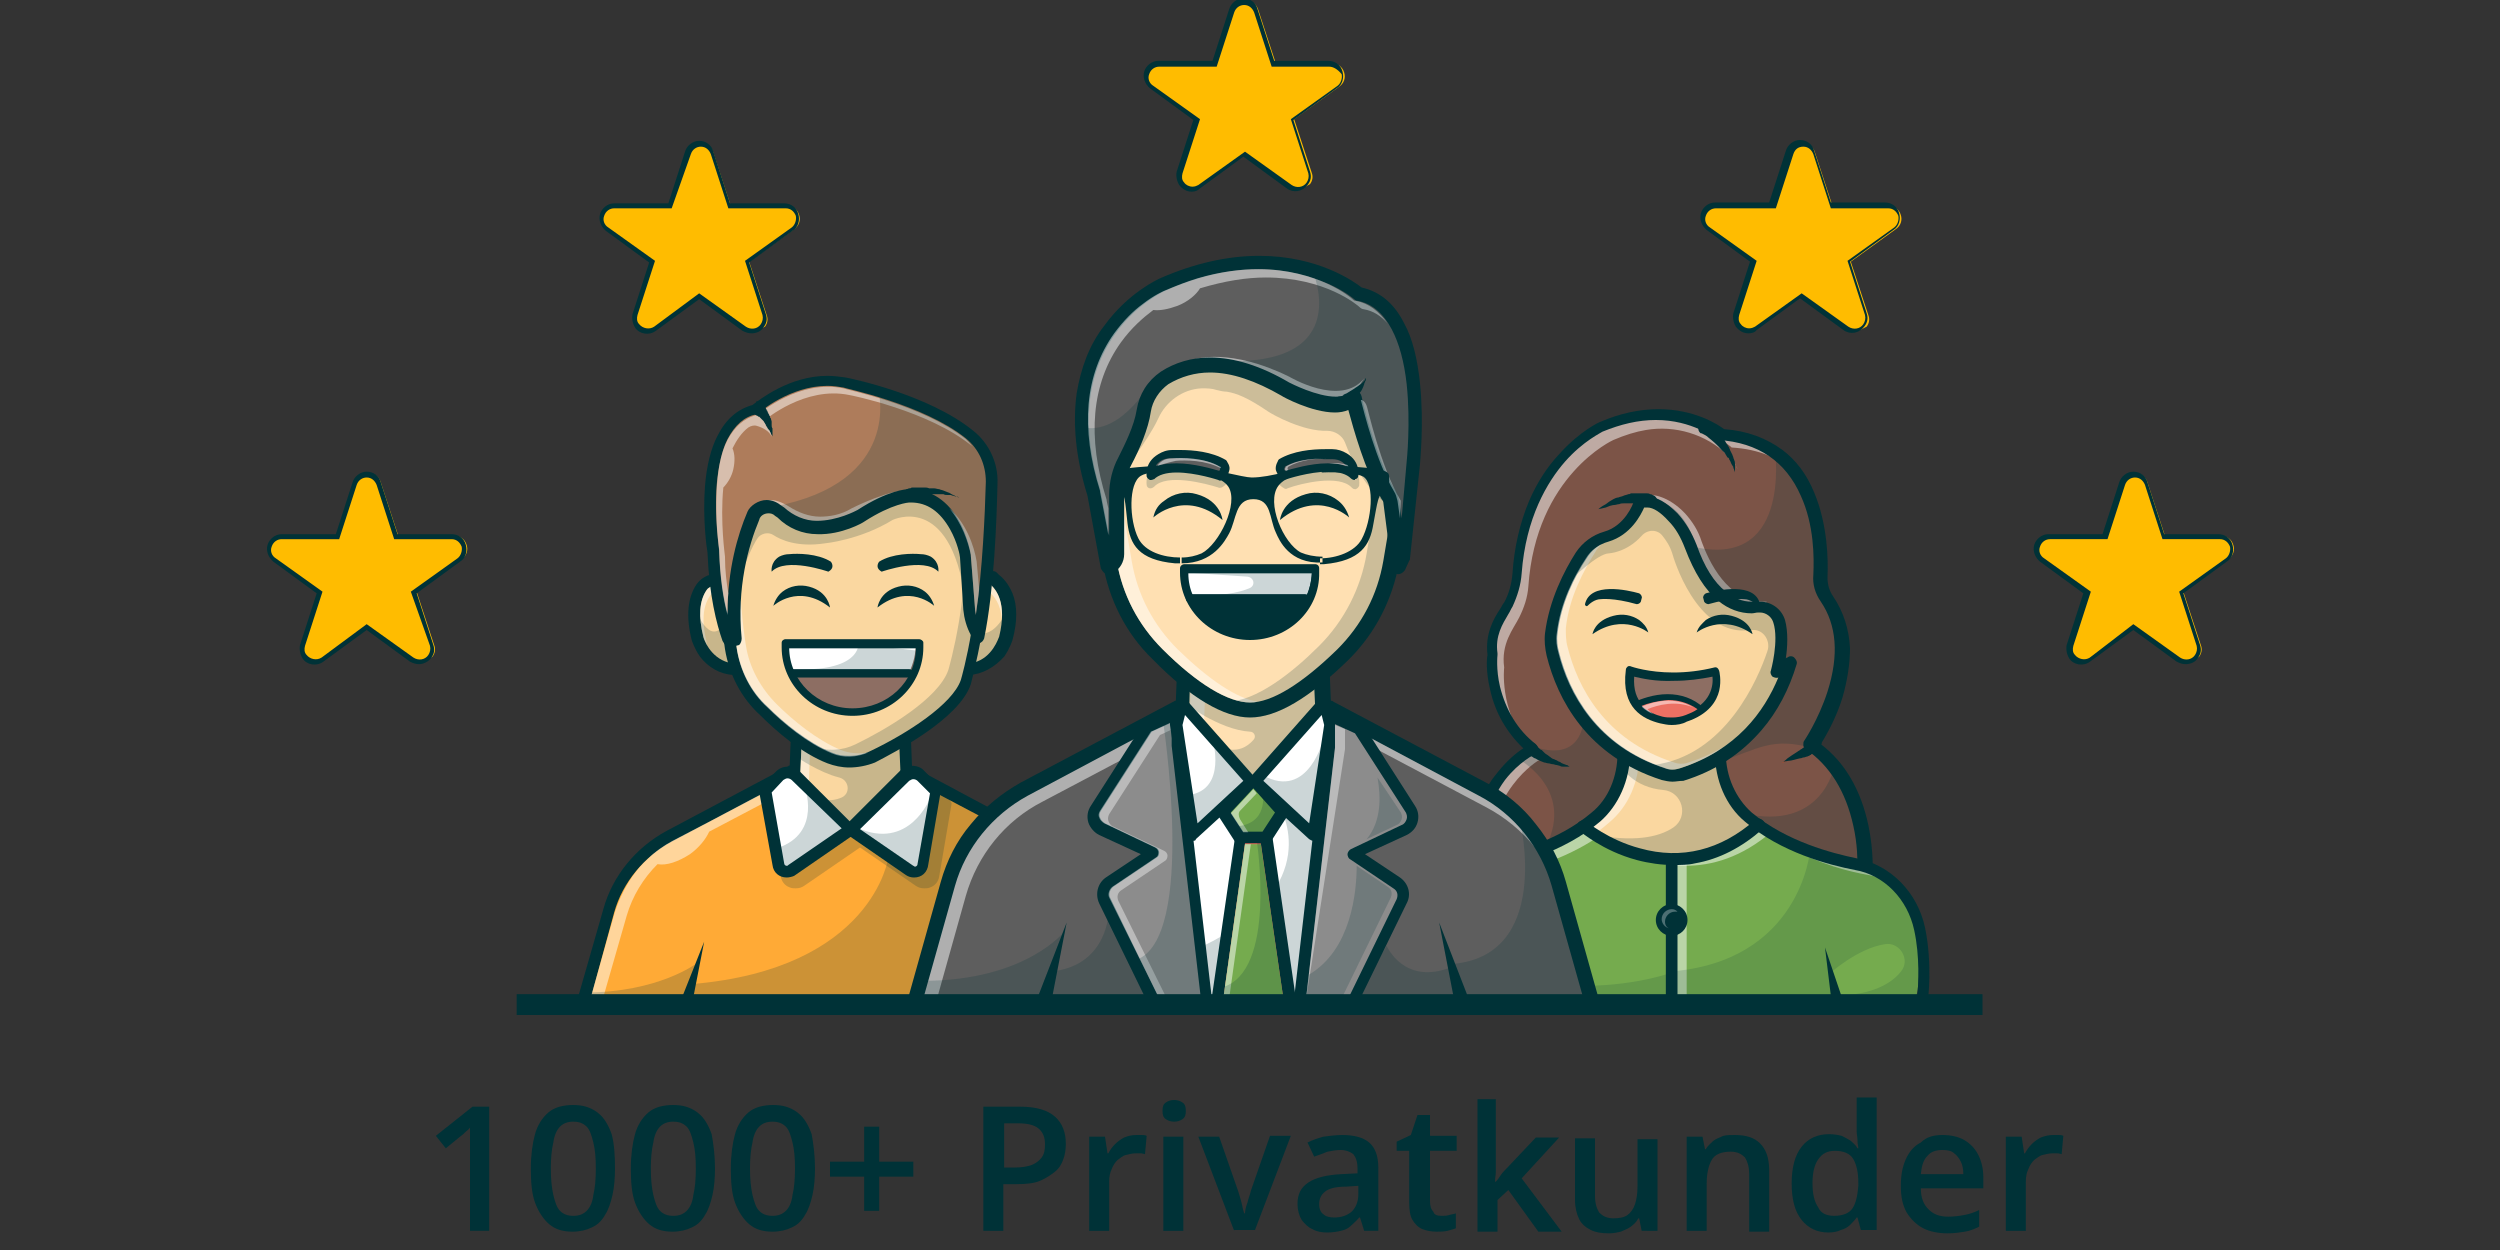 <svg xmlns="http://www.w3.org/2000/svg" xmlns:xlink="http://www.w3.org/1999/xlink" id="Layer_1" x="0px" y="0px" viewBox="0 0 300 150" style="enable-background:new 0 0 300 150;" xml:space="preserve"><rect x="0" y="0" width="300" height="150" fill="#333333" stroke="none"/><style type="text/css">	.st0{fill:#FFBC00;}	.st1{fill:#003237;}	.st2{fill:#7C5447;}	.st3{opacity:0.5;}	.st4{fill:#FFFFFF;}	.st5{fill:#FFAA36;}	.st6{fill:#FAD7A0;}	.st7{fill:#F5F5F5;}	.st8{opacity:0.2;}	.st9{fill-rule:evenodd;clip-rule:evenodd;fill:#FFFFFF;}	.st10{fill:#AE7C5B;}	.st11{fill:#8D6E63;}	.st12{fill-rule:evenodd;clip-rule:evenodd;fill:#003237;}	.st13{fill:#75AB4E;}	.st14{fill:#FFE0B2;}	.st15{fill:#FF3600;}	.st16{fill:#5E5E5E;}	.st17{fill:#FEF5E7;}	.st18{fill-rule:evenodd;clip-rule:evenodd;fill:#8C8C8C;}	.st19{opacity:0.4;}	.st20{fill-rule:evenodd;clip-rule:evenodd;fill:#75AB4E;}	.st21{fill-rule:evenodd;clip-rule:evenodd;fill:#FF6C5C;}	.st22{opacity:0.3;}	.st23{opacity:0.15;}	.st24{fill:#EC7063;}</style><g>	<g>		<g>			<g>				<path class="st0" d="M155.6,22.7c-0.3,0-0.6-0.1-0.9-0.3l-5.4-3.9l-5.4,3.9c-0.3,0.2-0.6,0.3-0.9,0.3c-0.5,0-1-0.2-1.2-0.6     c-0.3-0.4-0.4-0.9-0.2-1.4l2.1-6.4l-5.4-3.9c-0.5-0.4-0.8-1.1-0.6-1.7c0.2-0.6,0.8-1.1,1.5-1.1h6.7l2.1-6.4     c0.2-0.6,0.8-1.1,1.5-1.1s1.3,0.4,1.5,1.1l2.1,6.4h6.7c0.7,0,1.3,0.4,1.5,1.1c0.2,0.6,0,1.3-0.6,1.7l-5.4,3.9l2.1,6.4     c0.2,0.5,0.1,1-0.2,1.4C156.5,22.5,156.1,22.7,155.6,22.7z"></path>				<path class="st1" d="M143,23c-0.6,0-1.1-0.3-1.5-0.8c-0.3-0.5-0.4-1.1-0.3-1.6l2-6.2l-5.2-3.8c-0.6-0.5-0.9-1.3-0.7-2     c0.2-0.7,0.9-1.3,1.7-1.3h6.5l2-6.2c0.2-0.7,0.9-1.3,1.7-1.3c0.8,0,1.5,0.5,1.7,1.3l2,6.2h6.5c0.8,0,1.5,0.5,1.7,1.3     c0.2,0.7,0,1.6-0.7,2l-5.2,3.8l2,6.2c0.2,0.6,0.1,1.1-0.3,1.6c-0.6,0.8-1.7,1-2.5,0.4l-5.2-3.8l-5.2,3.8     C143.7,22.9,143.4,23,143,23C143,23,143,23,143,23z M139.1,8c-0.5,0-1,0.3-1.2,0.9c-0.2,0.5,0,1.1,0.5,1.4l5.6,4l-2.1,6.5     c-0.1,0.4-0.1,0.8,0.2,1.1c0.2,0.3,0.6,0.5,1,0.5c0,0,0,0,0,0c0.3,0,0.5-0.1,0.7-0.2l5.6-4l5.6,4c0.6,0.4,1.4,0.3,1.8-0.3     c0.2-0.3,0.3-0.7,0.2-1.1l-2.1-6.5l5.6-4c0.4-0.3,0.6-0.9,0.5-1.4C160.5,8.3,160,8,159.5,8h-6.9l-2.1-6.5     c-0.2-0.5-0.6-0.9-1.2-0.9c-0.5,0-1,0.3-1.2,0.9L146,8H139.1z"></path>			</g>		</g>	</g>	<g>		<g>			<g>				<path class="st0" d="M222.4,39.8c-0.3,0-0.6-0.1-0.9-0.3l-5.4-3.9l-5.4,3.9c-0.3,0.2-0.6,0.3-0.9,0.3c-0.5,0-1-0.2-1.2-0.6     c-0.3-0.4-0.4-0.9-0.2-1.4l2.1-6.4l-5.4-3.9c-0.5-0.4-0.8-1.1-0.6-1.7c0.2-0.6,0.8-1.1,1.5-1.1h6.7l2.1-6.4     c0.2-0.6,0.8-1.1,1.5-1.1s1.3,0.4,1.5,1.1l2.1,6.4h6.7c0.7,0,1.3,0.4,1.5,1.1c0.2,0.6,0,1.3-0.6,1.7l-5.4,3.9l2.1,6.4     c0.2,0.5,0.1,1-0.2,1.4C223.4,39.5,222.9,39.8,222.4,39.8z"></path>				<path class="st1" d="M209.8,40c-0.6,0-1.1-0.3-1.5-0.8c-0.3-0.5-0.4-1.1-0.3-1.6l2-6.2l-5.2-3.8c-0.6-0.5-0.9-1.3-0.7-2     c0.2-0.7,0.9-1.3,1.7-1.3h6.5l2-6.2c0.2-0.7,0.9-1.3,1.7-1.3c0.8,0,1.5,0.5,1.7,1.3l2,6.2h6.5c0.8,0,1.5,0.5,1.7,1.3     c0.2,0.7,0,1.6-0.7,2l-5.2,3.8l2,6.2c0.2,0.6,0.1,1.1-0.3,1.6c-0.6,0.8-1.7,1-2.5,0.4l-5.2-3.8l-5.2,3.8     C210.6,39.9,210.2,40,209.8,40C209.8,40,209.8,40,209.8,40z M205.9,25c-0.5,0-1,0.3-1.2,0.9c-0.2,0.5,0,1.1,0.5,1.4l5.6,4     l-2.1,6.5c-0.1,0.4-0.1,0.8,0.2,1.1c0.2,0.3,0.6,0.5,1,0.5c0,0,0,0,0,0c0.3,0,0.5-0.1,0.7-0.2l5.6-4l5.6,4     c0.6,0.4,1.4,0.3,1.8-0.3c0.2-0.3,0.3-0.7,0.2-1.1l-2.1-6.5l5.6-4c0.4-0.3,0.6-0.9,0.5-1.4c-0.2-0.5-0.6-0.9-1.2-0.9h-6.9     l-2.1-6.5c-0.2-0.5-0.6-0.9-1.2-0.9s-1,0.3-1.2,0.9l-2.1,6.5H205.9z"></path>			</g>		</g>	</g>	<g>		<g>			<g>				<path class="st0" d="M262.3,79.4c-0.3,0-0.6-0.1-0.9-0.3l-5.4-3.9l-5.4,3.9c-0.3,0.2-0.6,0.3-0.9,0.3c-0.5,0-1-0.2-1.2-0.6     c-0.3-0.4-0.4-0.9-0.2-1.4l2.1-6.4l-5.4-3.9c-0.5-0.4-0.8-1.1-0.6-1.7c0.2-0.6,0.8-1.1,1.5-1.1h6.7l2.1-6.4     c0.2-0.6,0.8-1.1,1.5-1.1c0.7,0,1.3,0.4,1.5,1.1l2.1,6.4h6.7c0.7,0,1.3,0.4,1.5,1.1c0.2,0.6,0,1.3-0.6,1.7l-5.4,3.9l2.1,6.4     c0.2,0.5,0.1,1-0.2,1.4C263.3,79.2,262.8,79.4,262.3,79.4z"></path>				<path class="st1" d="M262.3,79.7c-0.4,0-0.7-0.1-1.1-0.3l-5.2-3.8l-5.2,3.8c-0.8,0.6-2,0.4-2.5-0.4c-0.3-0.5-0.4-1.1-0.3-1.6     l2-6.2l-5.2-3.8c-0.6-0.5-0.9-1.3-0.7-2c0.2-0.7,0.9-1.3,1.7-1.3h6.5l2-6.2c0.2-0.7,0.9-1.3,1.7-1.3c0.8,0,1.5,0.5,1.7,1.3     l2,6.2h6.5c0.8,0,1.5,0.5,1.7,1.3c0.2,0.7,0,1.6-0.7,2l-5.2,3.8l2,6.2c0.2,0.6,0.1,1.1-0.3,1.6     C263.5,79.4,262.9,79.7,262.3,79.7z M256,74.9l5.6,4c0.6,0.4,1.4,0.3,1.8-0.3c0.2-0.3,0.3-0.7,0.2-1.1l-2.1-6.5l5.6-4     c0.4-0.3,0.6-0.9,0.5-1.4c-0.2-0.5-0.6-0.9-1.2-0.9h-6.9l-2.1-6.5c-0.2-0.5-0.6-0.9-1.2-0.9c-0.5,0-1,0.3-1.2,0.9l-2.1,6.5h-6.9     c-0.5,0-1,0.3-1.2,0.9c-0.2,0.5,0,1.1,0.5,1.4l5.6,4l-2.1,6.5c-0.1,0.4-0.1,0.8,0.2,1.1c0.4,0.5,1.2,0.7,1.8,0.3L256,74.9z"></path>			</g>		</g>	</g>	<g>		<g>			<g>				<path class="st0" d="M90.2,39.8c-0.3,0-0.6-0.1-0.9-0.3l-5.4-3.9l-5.4,3.9c-0.3,0.2-0.6,0.3-0.9,0.3c-0.5,0-1-0.2-1.2-0.6     c-0.3-0.4-0.4-0.9-0.2-1.4l2.1-6.4l-5.4-3.9c-0.5-0.4-0.8-1.1-0.6-1.7c0.2-0.6,0.8-1.1,1.5-1.1h6.7l2.1-6.4     c0.2-0.6,0.8-1.1,1.5-1.1s1.3,0.4,1.5,1.1l2.1,6.4h6.7c0.7,0,1.3,0.4,1.5,1.1c0.2,0.6,0,1.3-0.6,1.7l-5.4,3.9l2.1,6.4     c0.2,0.5,0.1,1-0.2,1.4C91.1,39.5,90.7,39.8,90.2,39.8C90.2,39.8,90.2,39.8,90.2,39.8z"></path>				<path class="st1" d="M90.2,40L90.2,40c-0.4,0-0.7-0.1-1.1-0.3l-5.2-3.8l-5.2,3.8c-0.8,0.6-2,0.4-2.5-0.4     c-0.3-0.5-0.4-1.1-0.3-1.6l2-6.2l-5.2-3.8c-0.6-0.5-0.9-1.3-0.7-2c0.2-0.7,0.9-1.3,1.7-1.3h6.5l2-6.2c0.2-0.7,0.9-1.3,1.7-1.3     c0.8,0,1.5,0.5,1.7,1.3l2,6.2h6.5c0.8,0,1.5,0.5,1.7,1.3c0.2,0.7,0,1.6-0.7,2l-5.2,3.8l2,6.2c0.2,0.6,0.1,1.1-0.3,1.6     C91.3,39.8,90.7,40,90.2,40z M83.9,35.2l5.6,4c0.6,0.4,1.4,0.3,1.8-0.3c0.2-0.3,0.3-0.7,0.2-1.1l-2.1-6.5l5.6-4     c0.4-0.3,0.6-0.9,0.5-1.4c-0.2-0.5-0.6-0.9-1.2-0.9h-6.9l-2.1-6.5c-0.2-0.5-0.6-0.9-1.2-0.9c-0.5,0-1,0.3-1.2,0.9L80.6,25h-6.9     c-0.5,0-1,0.3-1.2,0.9c-0.2,0.5,0,1.1,0.5,1.4l5.6,4l-2.1,6.5c-0.1,0.4-0.1,0.8,0.2,1.1c0.4,0.5,1.2,0.7,1.8,0.3L83.9,35.2z"></path>			</g>		</g>	</g>	<g>		<g>			<g>				<path class="st0" d="M50.3,79.4c-0.3,0-0.6-0.1-0.9-0.3L44,75.2l-5.4,3.9c-0.3,0.2-0.6,0.3-0.9,0.3c-0.5,0-1-0.2-1.2-0.6     c-0.3-0.4-0.4-0.9-0.2-1.4l2.1-6.4l-5.4-3.9c-0.5-0.4-0.8-1.1-0.6-1.7c0.2-0.6,0.8-1.1,1.5-1.1h6.7l2.1-6.4     c0.2-0.6,0.8-1.1,1.5-1.1c0.7,0,1.3,0.4,1.5,1.1l2.1,6.4h6.7c0.7,0,1.3,0.4,1.5,1.1c0.2,0.6,0,1.3-0.6,1.7l-5.4,3.9l2.1,6.4     c0.2,0.5,0.1,1-0.2,1.4C51.2,79.2,50.8,79.4,50.3,79.4C50.3,79.4,50.3,79.4,50.3,79.4z"></path>				<path class="st1" d="M50.3,79.7L50.3,79.7c-0.4,0-0.7-0.1-1.1-0.3L44,75.6l-5.2,3.8c-0.8,0.6-2,0.4-2.5-0.4     c-0.3-0.5-0.4-1.1-0.3-1.6l2-6.2l-5.2-3.8c-0.6-0.5-0.9-1.3-0.7-2c0.2-0.7,0.9-1.3,1.7-1.3h6.5l2-6.2c0.2-0.7,0.9-1.3,1.7-1.3     c0.8,0,1.5,0.5,1.7,1.3l2,6.2h6.5c0.8,0,1.5,0.5,1.7,1.3c0.2,0.7,0,1.6-0.7,2L50,71.2l2,6.2c0.2,0.6,0.1,1.1-0.3,1.6     C51.4,79.4,50.8,79.7,50.3,79.7z M44,74.9l5.6,4c0.6,0.4,1.4,0.3,1.8-0.3c0.2-0.3,0.3-0.7,0.2-1.1L49.3,71l5.6-4     c0.4-0.3,0.6-0.9,0.5-1.4c-0.2-0.5-0.6-0.9-1.2-0.9h-6.9l-2.1-6.5c-0.2-0.5-0.6-0.9-1.2-0.9c-0.5,0-1,0.3-1.2,0.9l-2.1,6.5h-6.9     c-0.5,0-1,0.3-1.2,0.9c-0.2,0.5,0,1.1,0.5,1.4l5.6,4l-2.1,6.5c-0.1,0.4-0.1,0.8,0.2,1.1c0.4,0.5,1.2,0.7,1.8,0.3L44,74.9z"></path>			</g>		</g>	</g>	<g>		<g>			<g>				<path class="st2" d="M223.6,105c0,0,1-10.5-6.4-15.6c0,0,7-10.2,2-17.5c-0.6-0.8-0.9-1.8-0.8-2.8c0.2-4.4-0.3-16.2-12-17     c0,0-5.5-4.6-14.2-0.9c0,0-9.2,4.2-10.2,17.6c-0.1,1.3-0.5,2.6-1.1,3.7c-0.8,1.5-2.3,3.1-1.8,6c0,0-0.8,6.9,4.9,11.4     c0,0-7.9,3.8-6.4,14.3L223.6,105z"></path>			</g>			<g class="st3">				<path class="st4" d="M198.2,59.4c0,0,1.9,0,4,2.2c0.9,1,1.6,2.1,2,3.4c0.8,2.2,3.1,7.4,7.8,7.2c0,0.4-2.7,1.2-2.7,1.2l-2.5-1.4     l-1.4-1.4c0,0-0.6-1.6-1-2c-0.4-0.4-0.9-1.9-1-2.2c-0.1-0.3-1.4-2.6-1.4-2.6l-4.5-3.7L198.2,59.4z"></path>			</g>			<g>				<g>					<path class="st5" d="M123.8,100.3l-14.4-7.7l-7.1-1.9v-0.1l-0.2,0.1l-0.2-0.1v0.1l-7.1,1.9l-14.4,7.7c-3.5,1.9-6.1,5.1-7.2,9      l-3.3,11.5h64.4l-3.3-11.5C129.9,105.4,127.3,102.2,123.8,100.3z"></path>					<path class="st1" d="M134.3,121.5H69.8c-0.2,0-0.4-0.1-0.6-0.3c-0.1-0.2-0.2-0.4-0.1-0.6l3.3-11.5c1.1-4,3.9-7.4,7.6-9.4      L94.5,92c0,0,0.1,0,0.1-0.1l6.7-1.8c0,0,0.1-0.1,0.1-0.1c0.2-0.1,0.4-0.2,0.6-0.1l0,0l0,0c0.2-0.1,0.4,0,0.6,0.1      c0,0,0.1,0.1,0.1,0.1l6.7,1.8c0.1,0,0.1,0,0.1,0.1l14.4,7.7c3.7,2,6.4,5.4,7.6,9.4l3.3,11.5c0.1,0.2,0,0.4-0.1,0.6      C134.7,121.4,134.5,121.5,134.3,121.5z M70.8,120.1h62.5l-3-10.6c-1-3.6-3.5-6.7-6.9-8.5l-14.4-7.6l-7-1.9c0,0,0,0,0,0      c0,0,0,0,0,0l-7,1.9l-14.4,7.6c-3.3,1.8-5.9,4.9-6.9,8.5L70.8,120.1z"></path>				</g>				<g class="st3">					<path class="st4" d="M109.1,93.3l-7-1.9c0,0,0,0,0,0c0,0,0,0,0,0l-7,1.9l-9.8,5.2l-4.6,2.4c-1.1,0.6-2.1,1.3-2.9,2.1      c-1.9,1.7-3.2,4-4,6.4l-3,10.6h1.5l2.9-10.1c0.7-2.4,2-4.5,3.7-6.2c1.1,0.2,2.5-0.3,3.9-1.2c1.1-0.8,1.9-1.8,2.3-2.7l11.4-6      l7-1.9c0,0,0,0,0,0c0,0,0,0,0,0l5.9,1.6L109.1,93.3z"></path>				</g>				<g>					<path class="st6" d="M108.9,95.9l-0.4-10l-6.4,2.3l-6.4-2.3l-0.4,10c0,0,1.2,3.7,6.7,3.8v0c0,0,0.1,0,0.1,0c0,0,0.1,0,0.1,0v0      C107.7,99.6,108.9,95.9,108.9,95.9z"></path>					<path class="st1" d="M102.2,100.4C102.1,100.4,102.1,100.4,102.2,100.4c-0.1,0-0.1,0-0.1,0c0,0,0,0,0,0c-0.1,0-0.1,0-0.2,0      c-3-0.1-4.8-1.2-5.8-2.1c-1.1-1-1.5-2.1-1.5-2.2c0-0.1,0-0.2,0-0.2l0.4-10c0-0.2,0.1-0.4,0.3-0.6c0.2-0.1,0.4-0.2,0.6-0.1      l6.2,2.2l6.2-2.2c0.2-0.1,0.4,0,0.6,0.1c0.2,0.1,0.3,0.3,0.3,0.6l0.4,10c0,0.1,0,0.2,0,0.2c0,0-0.4,1.1-1.5,2.2      C107.1,99.2,105.3,100.3,102.2,100.4C102.2,100.4,102.2,100.4,102.2,100.4z M102.1,99C102.1,99,102.1,99,102.1,99      C102.1,99,102.1,99,102.1,99c4.6-0.1,5.9-2.7,6.1-3.2l-0.4-8.9l-5.5,2c-0.2,0.1-0.3,0.1-0.5,0l-5.5-2l-0.4,8.9      C96.2,96.3,97.5,98.9,102.1,99C102,99,102,99,102.1,99C102,99,102,99,102.1,99z"></path>				</g>				<g class="st3">					<g>						<path class="st4" d="M102.9,88.9c0.2,0.1,0.3,0.1,0.5,0l4.5-1.6l0-0.4l-5.2,1.9L102.9,88.9z"></path>					</g>					<g>						<path class="st4" d="M97,95.8l0.3-8.5l-1-0.4l-0.4,8.9c0.2,0.6,1.6,3.1,6,3.2c0,0,0,0,0.1,0l0,0l0,0c0,0,0,0,0.1,0       c0.1,0,0.2,0,0.3,0C98.4,98.7,97.2,96.3,97,95.8z"></path>					</g>				</g>				<g>					<g>						<g>							<path class="st7" d="M82.3,120.5l2.2-7.5L82.3,120.5z"></path>						</g>						<g>							<path class="st1" d="M81.6,120.3l2.9-7.3l-1.5,7.7c-0.1,0.4-0.4,0.6-0.8,0.6c-0.4-0.1-0.6-0.4-0.6-0.8        C81.6,120.4,81.6,120.3,81.6,120.3z"></path>						</g>					</g>					<g>						<g>							<path class="st7" d="M121.9,120.5l-2.2-7.5L121.9,120.5z"></path>						</g>						<g>							<path class="st1" d="M121.2,120.7l-1.5-7.7l2.9,7.3c0.1,0.4,0,0.8-0.4,0.9c-0.4,0.1-0.8,0-0.9-0.4        C121.2,120.7,121.2,120.7,121.2,120.7z"></path>						</g>					</g>				</g>				<g class="st8">					<path class="st1" d="M113.9,95.8L112,94c-0.8-0.8-2.1-0.8-2.9,0l-6,6l-6-6c-0.8-0.8-2.1-0.8-2.9,0l-1.8,1.8      c-0.2,0.2-0.2,0.4-0.2,0.6l1.5,8.8c0.1,0.6,0.5,1.1,1.1,1.3c0.2,0.1,0.5,0.1,0.7,0.1c0.4,0,0.7-0.1,1-0.3l6.7-4.6l6.7,4.6      c0.3,0.2,0.6,0.3,1,0.3c0.2,0,0.5,0,0.7-0.1c0.6-0.2,1-0.7,1.1-1.3l1.5-8.8C114.1,96.2,114,96,113.9,95.8z"></path>				</g>				<g>					<path class="st9" d="M93.6,93.1l-1.8,1.8l1.5,8.8c0.1,0.8,1,1.1,1.6,0.7l7.1-4.9l-6.5-6.5C95,92.6,94.2,92.6,93.6,93.1z"></path>					<path class="st1" d="M94.4,105.3L94.4,105.3c-0.9,0-1.6-0.6-1.7-1.5L91.1,95c0-0.2,0-0.5,0.2-0.6l1.8-1.8      c0.4-0.4,0.9-0.6,1.4-0.6c0.5,0,1.1,0.2,1.5,0.6l6.5,6.5c0.1,0.1,0.2,0.4,0.2,0.6c0,0.2-0.1,0.4-0.3,0.5l-7.1,4.9      C95.1,105.2,94.7,105.3,94.4,105.3z M92.6,95.1l1.5,8.5c0,0.2,0.2,0.3,0.3,0.3h0c0.1,0,0.1,0,0.2-0.1l6.4-4.4L95,93.6      c-0.1-0.1-0.3-0.2-0.5-0.2c-0.2,0-0.3,0.1-0.5,0.2L92.6,95.1z"></path>				</g>				<g>					<path class="st9" d="M102.1,99.6l7.1,4.9c0.6,0.4,1.5,0.1,1.6-0.7l1.5-8.8l-1.8-1.8c-0.5-0.5-1.4-0.5-1.9,0L102.1,99.6z"></path>					<path class="st1" d="M109.7,105.3C109.7,105.3,109.7,105.3,109.7,105.3c-0.4,0-0.7-0.1-1-0.3l-7.1-4.9      c-0.2-0.1-0.3-0.3-0.3-0.5c0-0.2,0.1-0.4,0.2-0.6l6.5-6.5c0.4-0.4,0.9-0.6,1.5-0.6c0.5,0,1.1,0.2,1.4,0.6l1.8,1.8      c0.2,0.2,0.2,0.4,0.2,0.6l-1.5,8.8C111.3,104.7,110.6,105.3,109.7,105.3z M103.2,99.5l6.4,4.4c0.1,0,0.1,0.1,0.2,0.1h0      c0.1,0,0.3-0.1,0.3-0.3l1.5-8.5l-1.5-1.5c-0.1-0.1-0.3-0.2-0.5-0.2c-0.2,0-0.3,0.1-0.5,0.2L103.2,99.5z"></path>				</g>				<g>					<path class="st6" d="M119,69.3c0,0.2,3,1.6,1.6,7.3c0,0-1,3.5-4.3,3.7l-0.5-9.7L119,69.3z"></path>					<path class="st1" d="M116.3,81c-0.2,0-0.3-0.1-0.5-0.2c-0.1-0.1-0.2-0.3-0.2-0.5l-0.5-9.7c0-0.3,0.2-0.6,0.5-0.7l3.3-1.3      c0.2-0.1,0.5-0.1,0.7,0.1c0.1,0.1,0.1,0.1,0.2,0.2c0,0,0,0,0.1,0.1c0.4,0.3,1.1,1,1.6,2.2c0.6,1.5,0.6,3.4,0,5.6c0,0,0,0,0,0      c0,0-0.3,1-1,2C119.3,80.1,117.9,80.9,116.3,81C116.3,81,116.3,81,116.3,81z M116.5,71l0.4,8.5c2.2-0.6,2.9-2.9,3-3.1      c1-4.1-0.4-5.7-1.1-6.3L116.5,71z"></path>				</g>				<g class="st3">					<path class="st4" d="M118.8,71.1c0.4,0.4,1.3,1.3,1.4,3.2c0.2-2.6-0.9-3.8-1.4-4.2l-2.3,0.9l0.1,1L118.8,71.1z"></path>				</g>				<g>					<path class="st6" d="M86.5,69.7c-0.8-0.3-1.8,0-2.3,0.7c-0.7,1-1.3,2.9-0.5,6.1c0,0,1,3.5,4.3,3.7l0.5-9.7L86.5,69.7z"></path>					<path class="st1" d="M88,81C88,81,88,81,88,81c-1.6-0.1-3-0.9-4-2.2c-0.7-1-1-2-1-2c0,0,0,0,0,0c-0.7-2.8-0.5-5.1,0.6-6.7      c0.5-0.7,1.3-1.2,2.2-1.2c0.3,0,0.6,0.1,1,0.2l2,0.8c0.3,0.1,0.5,0.4,0.5,0.7l-0.5,9.7c0,0.2-0.1,0.4-0.2,0.5      C88.4,80.9,88.2,81,88,81z M84.4,76.4c0,0.2,0.8,2.5,3,3.1l0.4-8.5l-1.6-0.6c-0.1-0.1-0.3-0.1-0.4-0.1c-0.4,0-0.8,0.2-1,0.5      C83.9,72.1,83.8,74,84.4,76.4z"></path>				</g>				<g class="st3">					<path class="st4" d="M84.8,77.1c-0.6-2.4-0.5-4.3,0.4-5.6c0.2-0.3,0.6-0.5,1-0.5c0.1,0,0.3,0,0.4,0.1l1.2,0.5l0-0.6l-1.6-0.6      c-0.1-0.1-0.3-0.1-0.4-0.1c-0.4,0-0.8,0.2-1,0.5c-0.9,1.3-1,3.2-0.4,5.6c0,0,0.2,0.5,0.5,1.1C84.8,77.3,84.8,77.1,84.8,77.1z"></path>				</g>				<g>					<path class="st6" d="M86.8,63.5c0,0,0,8.4,0.9,14.3c0.5,2.9,1.8,5.5,3.9,7.5c2,1.9,4.9,4.4,7.9,5.6c1.7,0.7,3.6,0.6,5.2-0.2      c3.5-1.7,10-5.4,11.1-8.9c0,0,2.8-9.4,1.9-18.8l-6.1-8l-10.8-2.3l-11.3,0.9L86.8,63.5z"></path>					<path class="st1" d="M101.9,92.1C101.9,92.1,101.9,92.1,101.9,92.1c-0.9,0-1.8-0.2-2.6-0.5c-3.1-1.2-6.1-3.8-8.1-5.8      C89,83.8,87.5,81,87,77.9c-0.9-5.9-0.9-14.3-0.9-14.4c0-0.1,0-0.1,0-0.2l2.8-9.9c0.1-0.3,0.3-0.5,0.6-0.5l11.3-0.9      c0.1,0,0.1,0,0.2,0l10.8,2.3c0.2,0,0.3,0.1,0.4,0.3l6.1,8c0.1,0.1,0.1,0.2,0.1,0.4c0.5,4.9-0.1,9.8-0.6,13.1      c-0.6,3.5-1.3,5.9-1.3,6c0,0,0,0,0,0c-1.4,4.2-9.2,8.2-11.5,9.4C104,91.9,102.9,92.1,101.9,92.1z M87.5,63.6      c0,1,0.1,8.6,0.9,14.1c0.4,2.7,1.7,5.3,3.7,7.1c1.9,1.9,4.8,4.3,7.7,5.5c0.7,0.3,1.3,0.4,2.1,0.4c0.9,0,1.8-0.2,2.6-0.6      c4.4-2.1,9.8-5.6,10.8-8.5c0.1-0.3,2.7-9.4,1.9-18.3l-5.8-7.6l-10.4-2.3l-10.7,0.9L87.5,63.6z"></path>				</g>				<g class="st3">					<path class="st4" d="M100.9,90c-2.9-1.2-5.8-3.6-7.7-5.5c-1.9-1.9-3.3-4.4-3.7-7.1c-0.9-5.5-0.9-13.1-0.9-14.1l2.6-9l-1,0.1      l-2.7,9.3c0,1,0.1,8.6,0.9,14.1c0.4,2.7,1.7,5.3,3.7,7.1c1.9,1.9,4.8,4.3,7.7,5.5c1.4,0.6,3,0.5,4.4-0.1      C103.1,90.5,101.9,90.4,100.9,90z"></path>				</g>				<g class="st8">					<path class="st1" d="M117.8,63.1l-6.1-8l-1.2-0.3l5.2,6.8c0.9,9.4-1.9,18.8-1.9,18.8c-1.2,3.5-7.6,7.2-11.1,8.9      c-1.6,0.8-3.5,0.9-5.2,0.2c-0.7-0.3-1.4-0.7-2.1-1.1c1.3,1,2.8,1.9,4.3,2.5c1.7,0.7,3.6,0.6,5.2-0.2c3.5-1.7,10-5.4,11.1-8.9      C115.9,81.8,118.7,72.4,117.8,63.1z"></path>				</g>				<g>					<path class="st10" d="M117.4,76.4l-0.3-0.6c-0.5-0.8-0.7-1.8-0.8-2.7l-0.4-6.4c0,0-1.2-7.5-6.8-7.3c0,0-2.1,0-5.7,2.4      c0,0-2.5,1.5-5.3,1.4c-1.6,0-3.2-0.7-4.3-1.8l-0.3-0.2c-1-0.9-2.6-0.6-3.1,0.7c-1.2,2.9-2.7,8.1-2.2,14.6      c0,0.4-0.6,0.6-0.7,0.2c-0.7-2-1.6-5.3-1.8-10.5c0,0-2.4-15.4,5.1-17.1c0,0,5-4.4,10.7-3.2c0,0,9.7,1.9,15,6.2      c1.7,1.4,2.7,3.5,2.6,5.7C118.8,62.1,118.5,70.6,117.4,76.4z"></path>				</g>				<g class="st3">					<path class="st4" d="M91.8,60.1c0,0,1-0.5,2.9,0.7c1.1,0.7,2.4,1.2,3.7,1.2c1.1,0,2.5-0.2,3.8-1c0,0,4.9-2.5,7.1-2.1l-3.5,2.1      c0,0-5.3,1.4-5.7,1.8c-0.4,0.4-4.9,0.4-4.9,0.4L91.8,60.1z"></path>				</g>				<g>					<path class="st1" d="M87.7,77.6c-0.5,0-0.8-0.3-1-0.7c-0.7-2-1.6-5.4-1.8-10.6c-0.1-0.5-0.6-4.1-0.3-8c0.2-2.4,0.7-4.5,1.5-6      c1-2,2.4-3.2,4.2-3.7c0.8-0.6,4.4-3.5,9-3.5c0.7,0,1.5,0.1,2.2,0.2c0.5,0.1,9.9,2,15.3,6.4c1.9,1.5,3,3.9,2.9,6.3      c-0.1,4.5-0.4,12.8-1.6,18.6c-0.1,0.3-0.3,0.5-0.6,0.6c-0.3,0-0.6-0.1-0.7-0.4l-0.3-0.6c-0.5-0.9-0.8-2-0.9-3l-0.4-6.3      c0-0.2-0.3-1.8-1.2-3.4c-1.2-2.1-2.7-3.2-4.7-3.2c-0.1,0-0.1,0-0.2,0c0,0,0,0,0,0c0,0-2,0.1-5.4,2.3c0,0,0,0,0,0      c-0.1,0.1-2.7,1.6-5.6,1.5c-1.8,0-3.5-0.7-4.8-2l-0.3-0.2c-0.3-0.3-0.6-0.3-0.8-0.3c-0.5,0-1,0.3-1.1,0.8      c-1.3,3.1-2.7,8.1-2.1,14.2c0,0.3-0.1,0.6-0.3,0.8C88.3,77.5,88,77.6,87.7,77.6z M109.2,58.7c2.5,0,4.6,1.4,6,4      c1,1.9,1.3,3.8,1.3,3.9c0,0,0,0,0,0.1L117,73c0,0.3,0.1,0.6,0.1,0.8c0.8-5.4,1.1-12.2,1.2-16c0-2-0.8-3.9-2.4-5.2      c-5.1-4.1-14.6-6-14.7-6.1c0,0,0,0,0,0c-0.6-0.1-1.2-0.2-1.9-0.2c-4.5,0-8.2,3.2-8.2,3.2c-0.1,0.1-0.2,0.1-0.3,0.2      c-1.5,0.3-2.6,1.3-3.5,3c-0.7,1.4-1.1,3.3-1.3,5.5c-0.3,3.9,0.3,7.7,0.3,7.7c0,0,0,0.1,0,0.1c0.1,3.2,0.5,5.8,1,7.6      c0-5.2,1.2-9.4,2.4-12.2C90,60.7,91,60,92,60c0.7,0,1.3,0.3,1.8,0.7l0.3,0.2c1.1,1,2.5,1.6,3.9,1.6c2.5,0,4.7-1.2,4.9-1.3      c3.7-2.4,5.9-2.5,6.1-2.5l0,0C109.1,58.7,109.1,58.7,109.2,58.7z"></path>				</g>				<g class="st3">					<path class="st4" d="M115.9,52.7c-5.1-4.1-14.6-6-14.7-6.1c-5.3-1.1-10,3-10.1,3c-0.1,0.1-0.2,0.1-0.3,0.2      c-1.6,0.4-2.7,1.5-3.5,3c-0.9,1.7-1.2,4-1.3,6.1c-0.2,3.7,0.3,7.1,0.3,7.2c0,0,0,0.1,0,0.1c0.1,3.2,0.5,5.8,1,7.6      c0-0.9,0-1.7,0.1-2.6C87.2,70,87,68.5,87,66.9c0,0,0-0.1,0-0.1c0-0.1-0.6-4.2-0.2-8.3c0.5-0.5,1-1.3,1.2-2.2      c0.2-0.9,0.2-1.8-0.1-2.5c0.5-1,1.1-1.9,1.9-2.5c0.3-0.2,0.7-0.3,1-0.2c0.7,0.2,1.5,0.6,1.8,1.3c0,0-0.1-1.2-0.9-1.9      c0,0,0.1,0,0.1-0.1c0,0,4.8-4.1,10.1-3c0.1,0,9.6,1.9,14.7,6.1c0,0,0.1,0.1,0.1,0.1C116.4,53.2,116.2,53,115.9,52.7z"></path>				</g>				<g class="st3">					<path class="st4" d="M117.2,67.4C117.2,67.4,117.2,67.3,117.2,67.4c-0.3-1.9-1.3-4.7-3.3-6.4c1.5,1.7,2.3,4.1,2.6,5.6      c0,0,0,0,0,0.1L117,73c0,0.3,0.1,0.6,0.1,0.8c0.1-1,0.3-2,0.4-3.1L117.2,67.4z"></path>				</g>				<g>					<path class="st1" d="M90.8,48.1C90.8,48.1,90.8,48.1,90.8,48.1C90.8,48.1,90.8,48.1,90.8,48.1c0.1,0.1,0.2,0.1,0.2,0.1      c0,0,0,0,0.1,0c0,0,0,0,0.1,0c0.1,0.1,0.2,0.1,0.2,0.2c0.1,0.1,0.2,0.2,0.3,0.3c0.1,0.1,0.2,0.2,0.2,0.3c0,0.1,0.1,0.1,0.1,0.2      c0,0,0,0.1,0.1,0.1c0,0,0,0.1,0,0.1c0,0.1,0.1,0.1,0.1,0.2c0,0.1,0.1,0.1,0.1,0.2c0,0.1,0.1,0.1,0.1,0.2c0,0.1,0,0.1,0.1,0.2      c0,0.1,0.1,0.3,0.1,0.4c0,0.1,0,0.1,0,0.2c0,0.1,0,0.1,0,0.2c0,0.1,0,0.3,0.1,0.4c0,0.1,0,0.2,0,0.3c0,0.1,0,0.2,0,0.3      c0,0.1,0,0.2,0,0.2c0,0.1,0,0.2,0,0.2s0-0.1-0.1-0.2c0-0.1-0.1-0.1-0.1-0.2c0-0.1-0.1-0.2-0.1-0.2c0-0.1-0.1-0.2-0.2-0.3      c-0.1-0.1-0.1-0.2-0.2-0.3c0-0.1-0.1-0.1-0.1-0.2c0-0.1-0.1-0.1-0.1-0.2c-0.1-0.1-0.1-0.2-0.2-0.3c0,0-0.1-0.1-0.1-0.1      c0,0-0.1-0.1-0.1-0.1c0,0-0.1-0.1-0.1-0.1c0,0-0.1-0.1-0.1-0.1c0,0,0,0-0.1-0.1c0,0,0,0-0.1,0c0,0-0.1-0.1-0.1-0.1      c-0.1,0-0.2-0.1-0.2-0.1c-0.1,0-0.1-0.1-0.2-0.1c0,0-0.1,0-0.1,0c0,0,0,0,0,0c0,0,0,0,0,0c0,0,0,0,0,0c0,0,0,0,0,0c0,0,0,0,0,0      c0,0,0,0,0,0L90.8,48.1z"></path>				</g>				<g class="st8">					<path class="st1" d="M83.4,73c0,0,1.8,4.9,3.6,1.7l1.3,5.2C88.3,80,83.4,80.2,83.4,73z"></path>				</g>				<g class="st8">					<path class="st1" d="M120.8,73.3c0,0-1.4,3.4-3.6,2.6l-1.4,4.5C115.8,80.3,120.7,80.5,120.8,73.3z"></path>				</g>				<g>					<g>						<path class="st11" d="M94.3,77.2c0,0.2,0,0.3,0,0.5c0,4.2,3.6,7.7,8,7.7c4.4,0,8-3.4,8-7.7c0-0.2,0-0.3,0-0.5H94.3z"></path>					</g>					<g>						<path class="st4" d="M94.4,77.2c0.1,1.3,0.4,2.4,0.8,3.5h13.9c0.5-1.1,0.8-2.2,0.8-3.5H94.4z"></path>					</g>					<g>						<path class="st1" d="M102.3,85.9c-4.7,0-8.5-3.7-8.5-8.2c0-0.2,0-0.3,0-0.5l0-0.1c0-0.2,0.2-0.4,0.5-0.4h16       c0.2,0,0.5,0.2,0.5,0.4l0,0.1c0,0.1,0,0.3,0,0.5C110.8,82.2,107,85.9,102.3,85.9z M94.7,77.7C94.7,77.7,94.7,77.7,94.7,77.7       c0,4,3.4,7.3,7.6,7.3s7.6-3.2,7.6-7.2c0,0,0,0,0,0H94.7z"></path>					</g>					<g>						<path class="st1" d="M109.1,81.3h-14c-0.3,0-0.5-0.2-0.5-0.5c0-0.3,0.2-0.5,0.5-0.5h14c0.3,0,0.5,0.2,0.5,0.5       C109.6,81.1,109.4,81.3,109.1,81.3z"></path>					</g>				</g>				<g class="st8">					<path class="st1" d="M105.4,46.8c0,0,3,11.1-12.6,14c0,0,2.3,3.3,7.3,1.9l3.2-1.1l5.8-2.6c0,0,3.5,0,5.6,3.6l1,3.6l0.5,6.4      l1,3.2l1.1-5.8l0.8-11.7c0,0,0.2-7.1-6.5-8.8L105.4,46.8z"></path>				</g>				<g class="st8">					<path class="st1" d="M88.2,71.4c0,0,1.3-4.7,2.7-6.8c0.4-0.6,1.3-0.8,1.9-0.4c0.9,0.6,2.9,1.5,6.2,1c0,0,4.2-0.4,8.1-2.8      c0,0,6.9-3.4,8.7,9.4c0,0,1.6-9.5-5.1-12.1c0,0-4.8-0.8-7.9,2.4c0,0-5.6,2.7-8.9-0.1c0,0-1.7-2.9-3.6,0.2L88.2,71.4z"></path>				</g>				<g class="st8">					<path class="st1" d="M95.7,90.9c0,0,2.6,1.8,5,2.4c1.2,0.3,1.4,1.9,0.3,2.4c-0.7,0.3-1.6,0.5-2.8,0.1l4.1,3.7l6.8-6.9l-0.4-3.7      l-6.8,2.8l-6.2-2.6L95.7,90.9z"></path>				</g>				<g class="st8">					<path class="st12" d="M96.5,94.2c0,0,2.3,5.8-3.3,7.6l0.4,2.8c0,0,1-0.1,1-0.1s7.4-4.9,7.4-4.9L96.5,94.2z"></path>				</g>				<g class="st8">					<path class="st12" d="M111.6,95.8c0,0-2.5,6.4-8.8,3.5c0.1,0.3,6.7,5.2,6.7,5.2s1.2,0.1,1-0.3c-0.2-0.4,2-9.3,2-9.3L111.6,95.8      z"></path>				</g>				<g>					<path class="st1" d="M108.8,58.7C108.8,58.7,108.8,58.7,108.8,58.7c0.1,0,0.2-0.1,0.3-0.1c0.1,0,0.2,0,0.3-0.1      c0.1,0,0.3,0,0.4,0c0.1,0,0.2,0,0.2,0c0.1,0,0.2,0,0.3,0c0.1,0,0.2,0,0.3,0c0.1,0,0.2,0,0.3,0c0.2,0,0.4,0,0.6,0.1      c0.1,0,0.2,0,0.3,0c0.1,0,0.2,0,0.3,0c0.2,0,0.4,0.1,0.6,0.1c0.2,0.1,0.4,0.1,0.6,0.2c0.2,0.1,0.3,0.1,0.5,0.2      c0.1,0,0.2,0.1,0.2,0.1c0.1,0,0.1,0.1,0.2,0.1c0.1,0.1,0.3,0.1,0.4,0.2c0.1,0.1,0.2,0.1,0.3,0.1c0.2,0.1,0.2,0.1,0.2,0.1      s-0.1,0-0.3-0.1c-0.1,0-0.2,0-0.3-0.1c-0.1,0-0.2,0-0.4-0.1c-0.1,0-0.1,0-0.2,0c-0.1,0-0.2,0-0.2,0c-0.2,0-0.3,0-0.5-0.1      c-0.2,0-0.4,0-0.5,0c-0.2,0-0.4,0-0.6,0c-0.1,0-0.2,0-0.3,0c-0.1,0-0.2,0-0.3,0c-0.2,0-0.4,0-0.5,0.1c-0.1,0-0.2,0-0.2,0      c-0.1,0-0.2,0-0.2,0.1c-0.1,0-0.1,0-0.2,0.1c-0.1,0-0.1,0-0.2,0.1c-0.1,0-0.2,0.1-0.3,0.1c-0.1,0-0.2,0.1-0.2,0.1      c-0.1,0-0.1,0.1-0.1,0.1c0,0,0,0,0,0c-0.4,0.1-0.8,0-0.9-0.4C108.3,59.3,108.5,58.9,108.8,58.7z"></path>				</g>				<g>					<g>						<path class="st1" d="M112.1,72.7c0,0-3-2.8-6.8,0.2c0,0,0.2-1.9,2.5-2.5c1.1-0.3,2.3-0.1,3.2,0.6       C111.5,71.4,111.9,72,112.1,72.7z"></path>					</g>				</g>				<g>					<g>						<path class="st1" d="M92.8,72.7c0,0,3-2.8,6.8,0.2c0,0-0.2-1.9-2.5-2.5c-1.1-0.3-2.3-0.1-3.2,0.6C93.4,71.4,93,72,92.8,72.7z"></path>					</g>				</g>				<g>					<path class="st1" d="M99.4,68.6c0,0-5.1-1.8-6.8,0c0,0-0.2-1.1,0.9-1.8c0.4-0.2,0.8-0.3,1.2-0.3c1-0.1,3.4-0.1,5,0.9      C99.7,67.4,100.3,68.1,99.4,68.6z"></path>				</g>				<g>					<path class="st1" d="M105.8,68.6c0,0,5.1-1.8,6.8,0c0,0,0.2-1.1-0.9-1.8c-0.4-0.2-0.8-0.3-1.2-0.3c-1-0.1-3.4-0.1-5,0.9      C105.5,67.4,104.9,68.1,105.8,68.6z"></path>				</g>			</g>			<g class="st3">				<path class="st4" d="M184.7,91.2c-0.6-0.5-0.4-0.8-0.9-1.3c-1,0.5-7.7,4.5-6.3,14.3l1.3,0C178.2,94.9,184.7,91.2,184.7,91.2z"></path>			</g>			<g class="st3">				<path class="st4" d="M205.4,52.3c1.6,0.6,2.4,1.4,2.4,1.4c3.3,0.2,5.7,1.3,7.4,2.8c-1.8-2.3-4.6-4-8.8-4.3c0,0-5.5-4.6-14.2-0.9     c0,0-9.2,4.2-10.2,17.6c-0.1,1.3-0.5,2.6-1.1,3.7c-0.8,1.5-2.3,3.1-1.8,6c0,0-0.7,6.4,4.2,10.8c-3.4-4.3-2.8-9.3-2.8-9.3     c-0.4-2.9,1.1-4.6,1.8-6c0.6-1.2,1-2.4,1.1-3.7c0.9-13.4,10.2-17.6,10.2-17.6c1.4-0.6,2.7-1,3.9-1.2c3.5-0.6,7.2,0.5,9.8,3     c0.5,0.5,1,1.1,1.2,1.7C208.4,56.2,207.6,53.6,205.4,52.3z"></path>			</g>			<g>				<path class="st1" d="M223.6,105.7C223.6,105.7,223.6,105.7,223.6,105.7l-46-0.8c-0.3,0-0.6-0.3-0.7-0.6c-0.8-5.7,1-9.5,2.8-11.6     c1.1-1.4,2.3-2.4,3.1-2.9c-2-1.9-3.4-4.3-4-7.1c-0.5-2.1-0.4-3.7-0.3-4.1c-0.3-2.5,0.7-4.3,1.5-5.5c0.2-0.3,0.3-0.6,0.5-0.8     c0.6-1.1,0.9-2.3,1-3.5c0.2-3.1,0.9-6.1,2-8.7c0.9-2.1,2.1-4,3.6-5.6c2.5-2.8,4.9-3.9,5-3.9c0,0,0,0,0,0c2.3-1,4.7-1.5,6.9-1.5     c4.3,0,7.1,1.8,7.9,2.4c2.8,0.2,5.1,1.1,7,2.5c1.6,1.2,2.9,2.9,3.8,5.1c1.6,3.8,1.7,8,1.6,10.2c0,0.8,0.2,1.6,0.7,2.3     c1.2,1.8,1.9,3.9,2,6.2c0,1.8-0.3,3.8-0.9,5.9c-0.8,2.6-2,4.6-2.6,5.6c2.9,2.2,4.8,5.5,5.7,9.7c0.7,3.3,0.5,6,0.5,6.1     C224.3,105.4,224,105.7,223.6,105.7z M178.2,103.5l44.7,0.7c0-1,0-2.9-0.5-5.1c-0.9-4.1-2.8-7.2-5.7-9.2     c-0.2-0.1-0.3-0.3-0.3-0.5c0-0.2,0-0.4,0.1-0.5c0,0,1.7-2.5,2.8-5.9c1.4-4.4,1.1-8-0.8-10.8c-0.7-1-1-2.1-0.9-3.2     c0.1-2.1,0.1-6-1.5-9.5c-1.8-4.1-5.1-6.4-9.9-6.7c-0.1,0-0.3-0.1-0.4-0.2c0,0-2.7-2.2-7.1-2.2c-2.1,0-4.2,0.5-6.4,1.4     c-0.1,0.1-2.3,1.1-4.5,3.6c-2.1,2.4-4.7,6.7-5.2,13.4c-0.1,1.4-0.5,2.7-1.1,4c-0.2,0.3-0.3,0.6-0.5,0.9     c-0.7,1.2-1.6,2.6-1.3,4.7c0,0.1,0,0.1,0,0.2c0,0-0.2,1.7,0.3,3.8c0.7,2.8,2.1,5.2,4.3,6.9c0.2,0.2,0.3,0.4,0.3,0.6     c0,0.2-0.2,0.5-0.4,0.6c0,0-1.9,0.9-3.6,3.1C178.6,96.3,177.8,99.6,178.2,103.5z"></path>			</g>			<g>				<path class="st6" d="M210.7,99.4c-0.4-0.3-0.8-0.6-1.2-1c-2.3-1.9-3.6-4.9-3.6-8.1v-1.7c-1.4-0.3-4-0.7-5-0.4     c-0.1,0-0.2,0-0.4,0c-0.9-0.3-3.4,0.1-5,0.4v1.7c0,3.2-1.4,6.2-3.6,8.1c-0.4,0.4-0.9,0.7-1.4,1.1     C192.4,101,201.4,106.9,210.7,99.4z"></path>			</g>			<g class="st3">				<path class="st4" d="M191.7,99.8c0.5-0.3,0.9-0.7,1.4-1.1c2.3-1.9,3.6-4.9,3.6-8.1v-1.7c1.6-0.3,4.1-0.7,5-0.4     c0.1,0,0.2,0,0.4,0c0.7-0.2,2.4,0,3.7,0.2v0c-1.4-0.3-4-0.7-5-0.4c-0.1,0-0.2,0-0.4,0c-0.9-0.3-3.4,0.1-5,0.4v1.7     c0,3.2-1.4,6.2-3.6,8.1c-0.4,0.4-0.9,0.7-1.4,1.1c1,0.8,4,2.8,8,3.4C195.1,102.1,192.6,100.5,191.7,99.8z"></path>			</g>			<g>				<path class="st13" d="M229.8,111.5c-0.8-3.7-3.6-6.6-7.2-7.3c-2.8-0.5-7.8-1.9-12-4.8c-9.2,7.5-18.3,1.6-20.2,0.1     c-4.2,2.9-9.1,4.2-11.8,4.7c-3.6,0.7-6.4,3.5-7.2,7.3c-0.7,3.2-0.5,6.6-0.4,7.9l29,0.2c0,0,0.1,0,0.1,0l0.4,0l0.4,0     c0,0,0.1,0,0.1,0l29-0.2C230.3,118.2,230.5,114.8,229.8,111.5z"></path>			</g>			<g class="st3">				<path class="st4" d="M201.6,102.7c-0.4,0-0.8,0.2-0.8,0.5v17.1c0,0.3,0.3,0.5,0.8,0.5s0.8-0.2,0.8-0.5v-17.1     C202.4,102.9,202.1,102.7,201.6,102.7z"></path>			</g>			<g class="st3">				<path class="st4" d="M224.2,105c0.5,0.1,1,0.2,1.5,0.4c-0.9-0.6-1.9-1-3-1.2c-1.9-0.4-4.9-1.1-7.9-2.5     C218.3,103.7,221.9,104.6,224.2,105z"></path>			</g>			<g class="st3">				<path class="st4" d="M212,100.3c-0.5-0.3-0.9-0.6-1.4-0.9c-6.4,5.2-12.7,3.9-16.7,2.2C197.6,103.6,204.7,106.1,212,100.3z"></path>			</g>			<g class="st3">				<path class="st4" d="M173,112.3c0.8-3.7,3.6-6.6,7.2-7.3c2.7-0.5,7.5-1.8,11.6-4.6c-0.6-0.4-1-0.7-1.3-0.9     c-4.2,2.9-9.1,4.2-11.8,4.7c-3.6,0.7-6.4,3.5-7.2,7.3c-0.7,3.2-0.5,6.6-0.4,7.9l1.5,0C172.5,117.9,172.4,115,173,112.3z"></path>			</g>			<g>				<path class="st1" d="M201.2,121C201.1,121,201.1,121,201.2,121l-0.5,0l-0.5,0c0,0-0.1,0-0.1,0l-29.5-0.2c-0.4,0-0.7-0.3-0.7-0.6     c0-0.2-0.6-4.6,0.3-8.9c0.9-4.3,4.1-7.5,8.2-8.3c2.9-0.6,8.5-2,12.6-5.5c2-1.6,3.1-4.3,3.1-7.1v-2.2c0-0.3,0.2-0.6,0.6-0.7     c0.1,0,2.9-0.6,4.8-0.6c0.4,0,0.8,0,1.1,0.1c0.3-0.1,0.7-0.1,1.1-0.1c1.9,0,4.7,0.6,4.8,0.6c0.3,0.1,0.6,0.4,0.6,0.7v2.2     c0,2.8,1.2,5.4,3.1,7.1c4.2,3.5,9.7,4.9,12.6,5.5c4.1,0.8,7.3,4.1,8.2,8.3c0.9,4.3,0.4,8.7,0.3,8.9c0,0.4-0.3,0.6-0.7,0.6     l-29.5,0.2C201.2,121,201.2,121,201.2,121z M200.6,119.6C200.6,119.6,200.6,119.6,200.6,119.6l0.4,0c0,0,0.1,0,0.1,0l29-0.2     c0.1-1.3,0.3-4.6-0.4-7.8c-0.8-3.7-3.6-6.6-7.1-7.2c-3.1-0.6-8.9-2.1-13.2-5.8c-2.3-1.9-3.6-5-3.6-8.2v-1.6     c-0.9-0.2-2.7-0.5-4-0.5c-0.5,0-0.8,0-0.9,0.1c-0.1,0-0.3,0-0.4,0c-0.1,0-0.4-0.1-0.9-0.1c-1.3,0-3.1,0.3-4,0.5v1.6     c0,3.2-1.4,6.3-3.6,8.2c-4.4,3.7-10.2,5.2-13.2,5.8c-3.5,0.7-6.3,3.5-7.1,7.2c-0.7,3.2-0.5,6.5-0.4,7.8l29,0.2c0,0,0.1,0,0.1,0     L200.6,119.6C200.6,119.6,200.6,119.6,200.6,119.6z"></path>			</g>			<g>				<path class="st1" d="M200.8,103.8c-1.4,0-2.9-0.2-4.4-0.6c-4.1-1.1-6.7-3.4-6.9-3.5c-0.3-0.3-0.3-0.7-0.1-1     c0.3-0.3,0.7-0.3,1-0.1c0,0,2.6,2.2,6.4,3.2c5,1.4,9.7,0.2,13.8-3.4c0.3-0.3,0.7-0.2,1,0.1c0.3,0.3,0.2,0.7-0.1,1     c-2.5,2.2-5.2,3.6-8.1,4.1C202.6,103.8,201.7,103.8,200.8,103.8z"></path>			</g>			<g>				<g>					<path class="st6" d="M192.8,64.3c2.9-0.8,4-3.9,4-3.9c1.4-0.7,2.9,0.4,4,1.6c0.9,1,1.7,2.3,2.1,3.6c2.5,7,6.2,7.5,8,7.2      c1.2-0.2,2.3,0.6,2.6,1.7c0.7,2.4-0.3,6.2-0.3,6.2c0.2-0.1,1.5-1.2,1.7-1.3c-1.5,5-4.9,10.9-13.1,13.6c-0.7,0.2-1.4,0.2-2.1,0      c-8.6-2.8-12-9.3-13.3-14.4c-0.2-0.8-0.3-1.7-0.2-2.5c0.4-4,2.3-7.4,3.6-9.4C190.5,65.5,191.5,64.7,192.8,64.3z"></path>					<path class="st1" d="M200.7,93.8c-0.4,0-0.9-0.1-1.3-0.2c-9-2.9-12.5-9.7-13.8-14.9c-0.2-0.9-0.3-1.8-0.2-2.7      c0.5-4,2.3-7.5,3.7-9.7c0.8-1.2,2-2.1,3.4-2.5c2.5-0.7,3.5-3.4,3.5-3.5c0.1-0.2,0.2-0.3,0.4-0.4c0.4-0.2,0.8-0.3,1.3-0.3      c1.1,0,2.3,0.7,3.6,2c1,1.1,1.7,2.3,2.3,3.8c0.9,2.6,2.1,4.5,3.5,5.6c1,0.8,2,1.2,3.1,1.2c0.2,0,0.4,0,0.6,0c0.1,0,0.3,0,0.4,0      c1.4,0,2.6,0.9,3,2.2c0.4,1.4,0.3,3.3,0.1,4.6c0.1-0.1,0.1-0.1,0.2-0.1c0.2-0.2,0.6-0.2,0.8,0c0.2,0.2,0.4,0.5,0.3,0.8      c-0.9,3-2.3,5.7-4.2,7.9c-2.4,2.8-5.5,4.9-9.4,6.1C201.5,93.7,201.1,93.8,200.7,93.8z M197.3,60.9c-0.4,0.9-1.6,3.3-4.3,4.1      c-1.1,0.3-2,1-2.6,2c-1.4,2.1-3.1,5.4-3.5,9.1c-0.1,0.7,0,1.5,0.2,2.2c1.2,4.8,4.5,11.2,12.8,13.9c0.5,0.2,1.1,0.2,1.7,0      c6.8-2.2,10.1-6.8,11.8-10.9c-0.2,0.1-0.5,0-0.7-0.1c-0.2-0.2-0.3-0.5-0.2-0.7c0,0,1-3.6,0.3-5.8c-0.2-0.7-0.9-1.2-1.6-1.2      c-0.1,0-0.1,0-0.2,0c-0.3,0-0.5,0.1-0.8,0.1c-1.4,0-2.8-0.5-4-1.5c-1.6-1.3-2.9-3.4-4-6.3c-0.5-1.3-1.1-2.4-2-3.3      c-0.9-1-1.8-1.6-2.5-1.6C197.6,60.9,197.4,60.9,197.3,60.9z"></path>				</g>			</g>			<g class="st3">				<path class="st4" d="M202.6,91.5c-0.5,0.2-1.2,0.2-1.7,0c-8.4-2.7-11.6-9.1-12.8-13.9c-0.2-0.7-0.2-1.5-0.2-2.2     c0.4-3.8,2.2-7,3.5-9.1c0.2-0.4,0.5-0.7,0.8-1c-0.8,0.4-1.4,0.9-1.9,1.7c-1.4,2.1-3.1,5.4-3.5,9.1c-0.1,0.7,0,1.5,0.2,2.2     c1.2,4.8,4.5,11.2,12.8,13.9c0.5,0.2,1.1,0.2,1.7,0c2.2-0.7,4-1.6,5.5-2.7C205.7,90.3,204.2,91,202.6,91.5z"></path>			</g>			<g>				<g>					<g>						<path class="st14" d="M182,113.7l-0.9,6.4L182,113.7z"></path>					</g>					<g>						<path class="st1" d="M182,113.7l-0.2,6.5c0,0.4-0.3,0.7-0.7,0.7c-0.4,0-0.7-0.3-0.7-0.7c0-0.1,0-0.1,0-0.2L182,113.7z"></path>					</g>				</g>				<g>					<g>						<path class="st14" d="M219,113.7l1.4,6.4L219,113.7z"></path>					</g>					<g>						<path class="st1" d="M219,113.7l2.1,6.2c0.1,0.4-0.1,0.8-0.4,0.9c-0.4,0.1-0.8-0.1-0.9-0.4c0,0,0-0.1,0-0.1L219,113.7z"></path>					</g>				</g>			</g>			<g>				<path class="st14" d="M200.6,120.3v-17.1V120.3z"></path>				<path class="st1" d="M200.6,121c-0.4,0-0.7-0.3-0.7-0.7v-17.1c0-0.4,0.3-0.7,0.7-0.7c0.4,0,0.7,0.3,0.7,0.7v17.1     C201.3,120.7,201,121,200.6,121z"></path>			</g>			<g class="st8">				<path class="st1" d="M194.7,92.2c0,0,1.4,2.3,4.9,2.6c2.3,0.2,3.1,3.2,1.2,4.5c-1.8,1.2-4.8,1.8-9.9,0.8c0,0,7.9,6.6,17.7,0.8     c0,0,4.2-1.4,1.4-3c0,0-3.9-4.2-3.5-7.6l-5.5,2.7l-5.9-2L194.7,92.2z"></path>			</g>			<g>				<g>					<path class="st15" d="M217.3,89.8c0,0,0,0.3-3.6,1.8L217.3,89.8z"></path>				</g>				<g>					<path class="st1" d="M218,89.9C218,89.9,218,89.9,218,89.9C218,89.9,218,89.9,218,89.9C218,89.9,218,90,218,89.9      c0,0.1,0,0.2-0.1,0.2c0,0,0,0,0,0.1l0,0l0,0l0,0c0,0,0,0,0,0c0,0,0,0,0,0c0,0,0,0,0,0c0,0,0,0,0,0c0,0,0,0,0,0c0,0,0,0,0,0      c0,0,0,0,0,0c0,0,0,0,0,0c0,0,0,0,0,0c0,0-0.1,0-0.1,0.1c0,0-0.1,0-0.1,0.1c-0.1,0-0.2,0.1-0.3,0.1c0,0-0.1,0-0.1,0.1      c-0.1,0-0.1,0-0.2,0.1c-0.1,0-0.2,0.1-0.3,0.1c-0.1,0-0.2,0.1-0.4,0.1c-0.1,0-0.2,0.1-0.4,0.1c-0.5,0.1-1,0.3-1.4,0.3      c-0.4,0.1-0.6,0.1-0.6,0.1s0.2-0.1,0.5-0.4c0.3-0.2,0.7-0.5,1.2-0.8c0.1-0.1,0.2-0.1,0.3-0.2c0.1-0.1,0.2-0.1,0.3-0.2      c0.1-0.1,0.2-0.1,0.3-0.2c0,0,0.1-0.1,0.1-0.1c0,0,0.1-0.1,0.1-0.1c0.1-0.1,0.1-0.1,0.2-0.2c0,0,0,0,0.1-0.1c0,0,0,0,0,0l0,0      l0,0c0,0,0,0,0,0c0,0,0,0,0,0l0,0c0,0,0,0,0,0c0,0,0,0,0,0c0,0,0,0,0,0c0,0,0,0,0,0l0,0c0,0,0,0,0,0c0,0,0,0,0,0.1      c0,0,0,0.1,0,0.1c0,0,0,0,0,0c0,0,0,0,0,0c0,0,0,0,0,0l0-0.1c0-0.4,0.4-0.7,0.8-0.7c0.4,0,0.7,0.4,0.7,0.8      C218.1,89.7,218.1,89.8,218,89.9z"></path>				</g>			</g>			<g class="st8">				<path class="st1" d="M190,86.6c0,0-0.2,5.1-6.2,2.9c0,0-1.7,0.9-1.9,1.4c0,0,7.2,3.6,3.6,10.7c0,0,10-5.6,9.2-10.7L190,86.6z"></path>			</g>			<g class="st8">				<path class="st1" d="M181.7,115.2c0,0-3.2,3.5-11.3,3.5l0.2,1.1l10.6,0.3L181.7,115.2z"></path>			</g>			<g>				<path class="st16" d="M177.9,94.8l-18.3-9.7l-8.9-2.4v-0.1l-0.3,0.1l-0.3-0.1v0.1l-8.9,2.4l-18.3,9.7c-4.5,2.4-7.8,6.5-9.2,11.3     l-4.1,14.6h81.6l-4.1-14.6C185.6,101.2,182.3,97.1,177.9,94.8z"></path>			</g>			<g class="st3">				<path class="st4" d="M187,106.1c-1.2-4.1-3.7-7.6-7.1-10.1c0,0-0.1-0.1-0.1-0.1c-0.2-0.1-0.3-0.2-0.5-0.3     c-0.1-0.1-0.2-0.1-0.3-0.2c-0.1-0.1-0.3-0.2-0.4-0.2c-0.2-0.1-0.5-0.3-0.7-0.4l-18.3-9.7l-8.9-2.4v-0.1l-0.3,0.1l-0.3-0.1v0.1     l-8.9,2.4l-18.3,9.7c-4.5,2.4-7.8,6.5-9.2,11.3l-4.1,14.6h1h1.6l3.7-13.2c1.4-4.9,4.7-9,9.2-11.3l17.4-9.2l8.1-2.2v-0.1l0.3,0.1     l0.3-0.1v0.1l8.9,2.4l18.3,9.7c4.5,2.4,7.8,6.5,9.2,11.3l3.5,12.5h0.2L187,106.1z"></path>			</g>			<g>				<polygon class="st17" points="142.3,101.1 150.3,94 158.2,100.4 155.8,120.2 145.5,120.2     "></polygon>			</g>			<g>				<polygon class="st4" points="142.3,101.1 150.3,94 158.2,100.4 155.8,120.2 145.5,120.2     "></polygon>			</g>			<g class="st8">				<path class="st1" d="M153.6,96.9c0,0,5.7,9.5-9.4,16.7l0.7,7.2c0,0,11.7,0.7,11.3,0.4c-0.4-0.4,2.1-20.5,2.1-20.5L153.6,96.9z"></path>			</g>			<g>				<path class="st1" d="M191.2,121.6h-81.6c-0.3,0-0.5-0.1-0.7-0.4c-0.2-0.2-0.2-0.5-0.1-0.8l4.1-14.6c0.7-2.5,1.9-4.9,3.6-6.9     c1.7-2.1,3.7-3.7,6-5l18.3-9.7c0.1,0,0.1-0.1,0.2-0.1l8.5-2.3c0,0,0.1-0.1,0.1-0.1c0.2-0.2,0.5-0.2,0.8-0.2l0,0l0,0     c0.3-0.1,0.6,0,0.8,0.2c0,0,0.1,0.1,0.1,0.1l8.5,2.3c0.1,0,0.1,0,0.2,0.1l18.3,9.7c2.3,1.2,4.4,2.9,6,5c1.7,2.1,2.9,4.4,3.6,6.9     l4.1,14.6c0.1,0.3,0,0.6-0.1,0.8C191.7,121.4,191.4,121.6,191.2,121.6z M110.8,119.8H190l-3.8-13.5c-1.3-4.6-4.5-8.6-8.7-10.8     l-18.2-9.7l-8.9-2.4c0,0,0,0,0,0c0,0,0,0,0,0l-8.9,2.4l-18.2,9.7c-4.2,2.3-7.4,6.2-8.7,10.8L110.8,119.8z"></path>			</g>			<g>				<path class="st14" d="M159,89.1l-0.5-12.6l-8.1,3l-8.1-3l-0.5,12.6c0,0,1.5,4.7,8.5,4.8v0c0,0,0.1,0,0.1,0c0,0,0.1,0,0.1,0v0     C157.5,93.8,159,89.1,159,89.1z"></path>				<path class="st1" d="M150.5,94.8C150.5,94.8,150.4,94.8,150.5,94.8c-0.1,0-0.1,0-0.1,0c0,0,0,0,0,0c-0.1,0-0.1,0-0.2,0     c-3.8-0.1-6.1-1.5-7.4-2.7c-1.4-1.3-1.8-2.7-1.9-2.7c0-0.1,0-0.2,0-0.3l0.5-12.6c0-0.3,0.2-0.5,0.4-0.7c0.2-0.2,0.5-0.2,0.8-0.1     l7.8,2.8l7.8-2.8c0.3-0.1,0.6-0.1,0.8,0.1c0.2,0.2,0.4,0.4,0.4,0.7l0.5,12.6c0,0.1,0,0.2,0,0.3c0,0.1-0.5,1.4-1.9,2.7     c-1.2,1.2-3.5,2.6-7.4,2.7C150.6,94.8,150.6,94.8,150.5,94.8z M142.6,89c0.1,0.3,0.5,1.1,1.4,1.9c1.5,1.4,3.6,2.1,6.2,2.1     c0,0,0,0,0.1,0c0,0,0,0,0,0c0,0,0,0,0,0c0,0,0,0,0,0c0,0,0,0,0.1,0c5.7-0.1,7.4-3.4,7.6-4.1l-0.5-11.2l-7,2.5     c-0.2,0.1-0.4,0.1-0.6,0l-7-2.5L142.6,89z"></path>			</g>			<g class="st3">				<path class="st4" d="M151.8,80.3c0.2,0.1,0.4,0.1,0.6,0l5.3-1.9l0-0.6l-6.4,2.3L151.8,80.3z"></path>			</g>			<g class="st3">				<path class="st4" d="M144.4,89l0.4-10.6l-1.7-0.6L142.6,89c0.3,0.7,2,4,7.6,4.1c0,0,0,0,0.1,0l0,0l0.1,0c0,0,0,0,0.1,0     c0.3,0,0.5,0,0.8,0C146.2,92.7,144.7,89.7,144.4,89z"></path>			</g>			<g>				<g>					<g>						<path class="st7" d="M125.3,120.3l2.8-9.5L125.3,120.3z"></path>					</g>					<g>						<path class="st1" d="M124.4,120l3.6-9.3l-1.9,9.8c-0.1,0.5-0.6,0.8-1.1,0.7c-0.5-0.1-0.8-0.6-0.7-1.1       C124.4,120.1,124.4,120.1,124.4,120z"></path>					</g>				</g>				<g>					<g>						<path class="st7" d="M175.5,120.3l-2.8-9.5L175.5,120.3z"></path>					</g>					<g>						<path class="st1" d="M174.6,120.5l-1.9-9.8l3.6,9.3c0.2,0.5,0,1-0.5,1.2c-0.5,0.2-1,0-1.2-0.5       C174.6,120.6,174.6,120.6,174.6,120.5z"></path>					</g>				</g>			</g>			<g>				<path class="st18" d="M141.2,85.7v3.8l3.6,31.1h-6.2l-6.1-12.5c-0.4-0.8-0.1-1.7,0.6-2.2l5.2-3.5l-6.1-2.9     c-1-0.4-1.3-1.6-0.7-2.5l6.2-9.7L141.2,85.7z"></path>				<path class="st1" d="M144.8,121.3C144.8,121.3,144.8,121.3,144.8,121.3h-6.2c-0.3,0-0.5-0.2-0.6-0.4l-6.1-12.5     c-0.5-1.1-0.2-2.4,0.8-3.1l4.2-2.8l-5-2.3c-0.6-0.3-1.1-0.9-1.3-1.5c-0.2-0.7-0.1-1.4,0.3-2l6.2-9.7c0.1-0.1,0.2-0.2,0.3-0.3     l3.5-1.6c0.2-0.1,0.5-0.1,0.7,0.1c0.2,0.1,0.3,0.4,0.3,0.6v3.7l3.6,31c0,0,0,0.1,0,0.1C145.5,120.9,145.2,121.3,144.8,121.3z      M139.1,119.8h5l-3.5-30.3c0,0,0-0.1,0-0.1v-2.7l-2.4,1.1l-6.1,9.5c-0.2,0.3-0.2,0.6-0.1,0.8c0.1,0.3,0.3,0.5,0.6,0.7l6.1,2.9     c0.2,0.1,0.4,0.3,0.4,0.6s-0.1,0.5-0.3,0.6l-5.2,3.5c-0.4,0.3-0.6,0.9-0.4,1.3L139.1,119.8z"></path>			</g>			<g class="st19">				<path class="st9" d="M134.2,108.1c-0.2-0.5-0.1-1,0.4-1.3l5.2-3.5c0.2-0.1,0.3-0.4,0.3-0.6c0-0.3-0.2-0.5-0.4-0.6l-6.1-2.9     c-0.3-0.1-0.5-0.4-0.6-0.7c-0.1-0.3,0-0.6,0.1-0.8l6.1-9.5l1.3-0.6v-0.9l-2.4,1.1l-6.1,9.5c-0.2,0.3-0.2,0.6-0.1,0.8     c0.1,0.3,0.3,0.5,0.6,0.7l6.1,2.9c0.2,0.1,0.4,0.3,0.4,0.6c0,0.3-0.1,0.5-0.3,0.6l-5.2,3.5c-0.4,0.3-0.6,0.9-0.4,1.3l6,12.1h0.9     L134.2,108.1z"></path>			</g>			<g>				<path class="st18" d="M159.5,85.9v3.8l-3.6,31.1h6.2l6.1-12.5c0.4-0.8,0.1-1.7-0.6-2.2l-5.2-3.5l6.1-2.9c1-0.4,1.3-1.6,0.7-2.5     l-6.2-9.7L159.5,85.9z"></path>				<path class="st1" d="M162.1,121.4h-6.2c-0.2,0-0.4-0.1-0.5-0.2c-0.1-0.2-0.2-0.4-0.2-0.6l3.6-31.1v-3.7c0-0.2,0.1-0.5,0.3-0.6     c0.2-0.1,0.5-0.1,0.7-0.1l3.5,1.6c0.1,0.1,0.2,0.1,0.3,0.3l6.2,9.7c0.4,0.6,0.5,1.3,0.3,2c-0.2,0.7-0.7,1.2-1.3,1.5l-5,2.3     l4.2,2.8c1,0.7,1.4,2,0.8,3.1l-6.1,12.5C162.7,121.3,162.4,121.4,162.1,121.4z M156.7,120h5l5.9-12.1c0.2-0.5,0.1-1-0.4-1.3     l-5.2-3.5c-0.2-0.1-0.3-0.4-0.3-0.6s0.2-0.5,0.4-0.6l6.1-2.9c0.3-0.1,0.5-0.4,0.6-0.7c0.1-0.3,0-0.6-0.1-0.8l-6.1-9.5l-2.4-1.1     v2.7c0,0,0,0.1,0,0.1L156.7,120z"></path>			</g>			<g class="st19">				<path class="st9" d="M161.4,89.9C161.4,89.9,161.4,89.8,161.4,89.9l0-2.4l-1.2-0.5v2.7c0,0,0,0.1,0,0.1l-3.5,30.3L161.4,89.9z"></path>			</g>			<g>				<path class="st9" d="M141.9,84.4l-0.7,2.5l2,13.3l7-6.4L141.9,84.4z"></path>				<path class="st1" d="M143.1,100.9c-0.1,0-0.2,0-0.2,0c-0.2-0.1-0.4-0.3-0.5-0.6l-2-13.3c0-0.1,0-0.2,0-0.3l0.7-2.5     c0.1-0.2,0.3-0.4,0.5-0.5c0.3-0.1,0.5,0,0.7,0.2l8.3,9.4c0.3,0.3,0.2,0.7-0.1,1l-7,6.4C143.5,100.9,143.3,100.9,143.1,100.9z      M141.9,87l1.8,11.8l5.5-5.1l-7-7.9L141.9,87z"></path>			</g>			<g>				<path class="st9" d="M150.6,93.8l7,6.4l2-13.3l-0.7-2.5L150.6,93.8z"></path>				<path class="st1" d="M157.6,100.9c-0.2,0-0.3-0.1-0.5-0.2l-7-6.4c-0.3-0.3-0.3-0.7-0.1-1l8.3-9.4c0.2-0.2,0.4-0.3,0.7-0.2     c0.3,0.1,0.5,0.2,0.5,0.5l0.7,2.5c0,0.1,0,0.2,0,0.3l-2,13.3c0,0.3-0.2,0.5-0.5,0.6C157.8,100.9,157.7,100.9,157.6,100.9z      M151.6,93.7l5.5,5.1l1.8-11.8l-0.3-1.2L151.6,93.7z"></path>			</g>			<g>				<path class="st20" d="M146.8,97.4l2,3.1c1,0,2.1,0,3.1,0l2-3.1l-3.5-3.8L146.8,97.4z"></path>				<path class="st1" d="M151.9,101.3h-3.1c-0.2,0-0.5-0.1-0.6-0.3l-2-3.1c-0.2-0.3-0.1-0.6,0.1-0.9l3.6-3.8     c0.1-0.1,0.3-0.2,0.5-0.2c0.2,0,0.4,0.1,0.5,0.2l3.5,3.8c0.2,0.2,0.2,0.6,0.1,0.9l-2,3.1C152.4,101.1,152.2,101.3,151.9,101.3z      M149.2,99.8h2.3l1.5-2.3l-2.6-2.9l-2.7,2.9L149.2,99.8z"></path>			</g>			<g class="st3">				<path class="st9" d="M148.8,97.3l2-2.1l-0.4-0.5l-2.7,2.9l1.5,2.3h0.6l-1-1.6C148.6,97.9,148.6,97.5,148.8,97.3z"></path>			</g>			<g>				<polygon class="st21" points="148.8,100.6 146,120.6 154.8,120.6 151.9,100.6     "></polygon>				<path class="st1" d="M154.8,121.3H146c-0.2,0-0.4-0.1-0.5-0.2c-0.1-0.2-0.2-0.4-0.2-0.6l2.9-20c0-0.3,0.3-0.6,0.7-0.6h3.1     c0.4,0,0.7,0.3,0.7,0.6l2.9,20c0,0.2,0,0.4-0.2,0.6C155.2,121.2,155,121.3,154.8,121.3z M146.8,119.8h7.2l-2.7-18.6h-1.9     L146.8,119.8z"></path>			</g>			<g>				<polygon class="st20" points="149.4,101.3 146.8,119.8 154,119.8 151.3,101.3     "></polygon>			</g>			<g class="st3">				<polygon class="st9" points="149.4,101.3 146.8,119.8 147.5,119.8 150.1,101.3     "></polygon>			</g>			<g>				<path class="st14" d="M161.8,42.3L150,34.6l-11.7,7.7c0,0-7.7,6-6.8,15l1.7,10.1c0.7,4.2,2.7,8.1,5.7,11.1     c3.2,3.2,7.6,6.7,11.1,6.7c3.5,0,7.9-3.5,11.1-6.7c3-3,5-6.9,5.7-11.1l1.7-10.1C169.4,48.3,161.8,42.3,161.8,42.3z"></path>				<path class="st1" d="M150,86.1c-3.1,0-7.1-2.3-11.7-7c-3.2-3.1-5.2-7.1-6-11.6l-1.7-10.1c0,0,0,0,0-0.1     c-0.4-3.9,0.8-7.9,3.3-11.5c1.9-2.7,3.8-4.3,3.9-4.3c0,0,0,0,0.1,0l11.7-7.7c0.3-0.2,0.7-0.2,1,0l11.7,7.7c0,0,0,0,0.1,0     c0.1,0.1,2,1.6,3.9,4.3c2.5,3.6,3.6,7.6,3.3,11.5c0,0,0,0,0,0.1l-1.7,10.1c-0.8,4.4-2.8,8.4-6,11.6     C157.1,83.8,153.2,86.1,150,86.1z M132.3,57.2l1.7,10.1c0.7,4.1,2.6,7.7,5.5,10.6c4.2,4.2,7.9,6.4,10.5,6.4     c2.6,0,6.2-2.2,10.5-6.4c2.9-2.9,4.8-6.5,5.5-10.6l1.7-10.1c0.3-3.5-0.7-6.9-2.9-10.2c-1.6-2.3-3.3-3.8-3.5-4L150,35.7L138.8,43     c-0.2,0.2-1.9,1.6-3.5,4C133,50.3,132,53.7,132.3,57.2z"></path>			</g>			<g class="st3">				<path class="st4" d="M141.3,77.9c-2.9-2.9-4.8-6.5-5.5-10.6l-1.7-10.1c-0.7-8.1,6-13.8,6.5-14.2l10.3-6.7l-0.9-0.6L138.8,43     c-0.5,0.4-7.2,6.1-6.5,14.2l1.7,10.1c0.7,4.1,2.6,7.7,5.5,10.6c4.2,4.2,7.9,6.4,10.5,6.4c0.3,0,0.6,0,0.9-0.1     C148.4,83.8,145.1,81.6,141.3,77.9z"></path>			</g>			<g class="st8">				<path class="st1" d="M161.8,42.3L150,34.6l-0.6,0.4l9.5,6.2c0,0,7.7,6,6.8,15L164,66.4c-0.7,4.2-2.7,8.1-5.7,11.1     c-3.2,3.2-7.6,6.7-11.1,6.7c-0.4,0-0.8,0-1.2-0.1c1.4,0.7,2.8,1.2,4.1,1.2c3.5,0,7.9-3.5,11.1-6.7c3-3,5-6.9,5.7-11.1l1.7-10.1     C169.4,48.3,161.8,42.3,161.8,42.3z"></path>			</g>			<g>				<path class="st16" d="M131.2,59.2l1.6,8.7l0.2-0.1c0.5-0.3,0.9-0.8,0.9-1.4v-7.1c0-1.4,0.3-2.9,1-4.1c0.9-1.6,2-4,2.2-6     c0.2-1.6,1.1-3.1,2.5-4c2.6-1.7,7.2-2.9,14.5,1.3c0,0,6,3.3,8.2,1.1c0,0,1.6,7.3,4.2,11.7c0,0,0,0,0,0c0.1,0.2,0.2,0.5,0.3,0.8     l1,7.8l0.5-1.1l1.1-11.5c0,0,2.2-18.6-6.6-20.2c0,0-8.7-7.7-23.5-1.1C139.4,34.1,125.2,40.1,131.2,59.2z"></path>			</g>			<g class="st3">				<path class="st4" d="M143.4,43.1c0,0,4.2-1.4,11.3,2.1c0,0,6.2,3.7,9,0.2l-2.1,3.2l-3.4-0.4l-8.3-3.9L143.4,43.1z"></path>			</g>			<g>				<path class="st1" d="M167.8,68.9c0,0-0.1,0-0.1,0c-0.4-0.1-0.7-0.4-0.7-0.8l-1-7.8c0-0.1-0.1-0.3-0.2-0.4c0,0,0,0,0,0     c0,0,0,0,0,0c-2-3.4-3.4-8.5-4-10.7c-0.5,0.2-1,0.3-1.6,0.3c-2.8,0-6.3-1.9-6.4-2c0,0,0,0,0,0c-3.1-1.8-6-2.8-8.6-2.8     c-1.8,0-3.5,0.5-5,1.4c-1.1,0.8-1.9,2-2.1,3.3c-0.3,2.1-1.4,4.6-2.3,6.3c-0.6,1.1-0.9,2.4-0.9,3.7v7.1c0,0.9-0.5,1.8-1.3,2.2     l-0.2,0.1c-0.2,0.1-0.5,0.1-0.8,0c-0.2-0.1-0.4-0.4-0.5-0.6l-1.6-8.7c-1.4-4.5-1.8-8.6-1.3-12.3c0.5-3,1.5-5.8,3.3-8.1     c2.9-4,6.5-5.6,6.7-5.7c4.1-1.8,8.1-2.7,11.9-2.7c7.1,0,11.4,3.1,12.3,3.8c2.2,0.5,3.9,1.9,5.1,4.3c1,1.8,1.6,4.3,1.9,7.2     c0.5,4.8,0,9.4,0,9.7L169.2,67c0,0.1,0,0.2-0.1,0.3l-0.5,1.1C168.4,68.7,168.1,68.9,167.8,68.9z M151,32.3     c-3.6,0-7.4,0.9-11.2,2.6c0,0,0,0,0,0c0,0-3.4,1.5-6,5.2c-3.5,4.9-4.1,11.3-1.7,18.9c0,0,0,0.1,0,0.1l1,5.2v-4.9     c0-1.6,0.4-3.2,1.1-4.5c0.8-1.6,1.9-3.8,2.2-5.7c0.3-1.9,1.3-3.5,2.9-4.6c1.7-1.1,3.7-1.7,5.9-1.7c2.9,0,6.1,1,9.5,3     c0.2,0.1,3.3,1.7,5.6,1.7c0.7,0,1.3-0.2,1.6-0.5c0.2-0.2,0.6-0.3,0.9-0.2c0.3,0.1,0.5,0.3,0.6,0.7c0,0.1,1.6,7.2,4.1,11.4     c0,0,0,0,0,0c0,0,0,0,0,0c0.2,0.3,0.3,0.7,0.4,1.1l0.3,2.1l0.6-6.8c0,0,0,0,0,0c0,0,0.5-4.6,0-9.3c-0.3-2.7-0.9-4.9-1.8-6.6     c-1-1.9-2.4-3.1-4.1-3.4c-0.2,0-0.3-0.1-0.4-0.2c0,0-1-0.9-3-1.8C157.6,33.3,154.7,32.3,151,32.3z"></path>			</g>			<g class="st3">				<path class="st4" d="M162.7,36.1c-0.2,0-0.3-0.1-0.4-0.2c-0.2-0.2-4.2-3.6-11.3-3.6c-2.1,0-4.6,0.3-7.3,1.1     c-1.3,0.4-2.6,0.9-4,1.5c0,0-1.2,0.5-2.6,1.6c-1.1,0.8-2.3,2-3.4,3.5c-3.5,4.9-4.1,11.3-1.7,18.9c0,0,0,0.1,0,0.1l1,5.2v-3.2     l-0.2-0.9c0,0,0-0.1,0-0.1c-2.4-7.6-1.8-14,1.7-18.9c1.3-1.8,2.7-3,3.9-3.9c0.8,0.1,1.8-0.1,2.9-0.5c1.3-0.5,2.3-1.4,2.7-2.1     c3-0.9,5.6-1.3,7.9-1.3c7.1,0,11,3.3,11.3,3.6c0.1,0.1,0.3,0.2,0.4,0.2c1.2,0.2,2.1,0.8,2.9,1.7     C165.5,37.4,164.3,36.4,162.7,36.1z"></path>			</g>			<g class="st3">				<path class="st4" d="M168.1,60.1C168.1,60.1,168.1,60,168.1,60.1C168,60,168,60,168.1,60.1c-2.5-4.2-4-11.3-4.1-11.4     c-0.1-0.3-0.3-0.6-0.6-0.7c0,0-0.1,0-0.1,0c0.4,1.5,1.8,7.3,4,11c0,0,0,0,0,0c0,0,0,0,0,0c0.2,0.3,0.3,0.7,0.4,1.1l0.3,2.1     L168.1,60.1C168.1,60.1,168.1,60.1,168.1,60.1z"></path>			</g>			<g class="st8">				<path class="st1" d="M106.6,102.9c0,0-1.8,13.4-23.7,15.2l-0.9,2.7l27.6-0.1c0,0,4.9-17.3,5.3-17.7c0.4-0.4,3.9-5.7,3.9-5.7     l-6.4-2.5l-2.1,9.2l-0.7,0.4L106.6,102.9z"></path>			</g>			<g class="st8">				<path class="st1" d="M83.6,115.6c0,0-4.6,3.5-13.4,3.5l-0.5,1.6l12.6-0.3L83.6,115.6z"></path>			</g>			<g>				<path class="st1" d="M161.1,47.5C161.1,47.5,161.1,47.5,161.1,47.5C161.1,47.5,161.1,47.5,161.1,47.5c0.1,0,0.1,0,0.1-0.1     c0.1-0.1,0.2-0.1,0.4-0.2c0.3-0.2,0.7-0.4,1.1-0.7c0.2-0.1,0.4-0.3,0.6-0.4c0.1-0.1,0.2-0.2,0.2-0.2c0.1-0.1,0.1-0.1,0.2-0.2     c0.1-0.1,0.1-0.1,0.1-0.2c0,0,0-0.1,0.1-0.1c0,0,0-0.1,0-0.1c0,0,0,0,0-0.1c0,0,0,0,0-0.1c0,0,0,0,0,0s0,0,0,0c0,0,0,0,0,0.1     c0,0,0,0,0,0.1c0,0,0,0.1,0,0.1c0,0,0,0.1,0,0.1c0,0.1,0,0.2-0.1,0.3c0,0.1-0.1,0.2-0.1,0.3c0,0.1-0.1,0.2-0.1,0.3     c-0.1,0.2-0.2,0.5-0.4,0.7c-0.3,0.5-0.6,0.9-0.8,1.2c-0.1,0.2-0.2,0.3-0.3,0.4c0,0-0.1,0.1-0.1,0.1c0,0,0,0,0,0l0,0     c-0.3,0.4-0.9,0.5-1.3,0.1c-0.4-0.3-0.5-0.9-0.1-1.3C160.9,47.6,161,47.6,161.1,47.5z"></path>			</g>			<g class="st8">				<path class="st1" d="M138.1,45.9c0,0-4.2,7.4-9.2,5c0,0,2.3,4.8,1.9,5.1c-0.4,0.4,1.7,11.1,1.7,11.1s1.3-1,1.4-1.5     c0.1-0.5,0.4-10.4,0.4-10.4l3.2-5.7L138.1,45.9z"></path>			</g>			<g class="st8">				<path class="st1" d="M157.5,32.5c0,0,5.7,12.7-13.4,10.6l9.4,3.2c0,0,6.3,1.9,6.7,1.9c0.4,0,2.2-0.5,2.2-0.5l1.9,7     c0,0,1.4,6.7,4.6,9.5c0,0,3.2-28.6-5.8-29.2C162.6,35.2,157.5,32.5,157.5,32.5z"></path>			</g>			<g class="st8">				<path class="st1" d="M144.2,46.6c0.6,0,1.2,0,1.8,0.2c0.4,0.1,0.8,0.2,1.2,0.2c1.2,0.2,2.5,0.7,5,2.4c0.6,0.4,4.2,2.4,7.1,2.3     c0.9,0,1.8,0.6,2.1,1.4c0.8,2.1,2.4,5.6,5.3,7.6L161.9,48l-5.6-0.1c0,0-5-3.1-5.3-3c-0.3,0.1-8-0.9-8.2-0.9     c-0.2,0-4.9,2.6-4.9,3c0,0.5-3.3,9.8-3.3,9.8s3.1-3.8,4.4-6.6C139.9,48.2,141.9,46.7,144.2,46.6z"></path>			</g>			<g class="st8">				<path class="st1" d="M141.9,84.2c0,0,4.4,3.4,8.1,3.6c0.5,0,0.8,0.6,0.4,1c-0.7,0.8-1.9,1.6-3.8,0.9l3.8,4.3l9-10l-1.1-2.5     l-7.8,3.9l-8.4-3.6L141.9,84.2z"></path>			</g>			<g class="st8">				<path class="st1" d="M139.5,86.1c0,0,4.2,26.6-3.2,29.1l2.5,5.3h6L141,85.3L139.5,86.1z"></path>			</g>			<g class="st8">				<path class="st1" d="M127.8,111.7c0,0-4.6,6-17.1,6l-0.4,2.7l15-0.1L127.8,111.7z"></path>			</g>			<g class="st8">				<path class="st1" d="M133.1,108.5c0,0,0.4,7.4-7.1,8.1l-0.7,3.5l13.1,0.4L133.1,108.5z"></path>			</g>			<g class="st8">				<path class="st12" d="M145.5,88.7c0,0,1.8,6-2.8,6.7l0.7,4.2l6.7-6L145.5,88.7z"></path>			</g>			<g class="st8">				<path class="st12" d="M158.9,88.4c0,0-1.8,7.8-7.4,4.6l-0.7,1.2l6.6,5.6L158.9,88.4z"></path>			</g>			<g class="st8">				<path class="st1" d="M151.5,95.1c0,0,0.9,4-3.6,4.1l0.9,1.4h3.2l1.8-2.8L151.5,95.1z"></path>			</g>			<g class="st8">				<path class="st12" d="M150.8,100.8c0,0,2.5,15.9-4.2,17.7l-0.5,1.9c0,0,9,0.2,8.9,0.3c-0.1,0.1-3.3-19.7-3.3-19.7L150.8,100.8z"></path>			</g>			<g>				<g class="st8">					<path class="st1" d="M165.3,93.3c0.4,2.3,0.5,5.2-1.3,7.4l3.6-1.7c0.3-0.1,0.5-0.4,0.6-0.7c0.1-0.3,0-0.6-0.1-0.8L165.3,93.3z"></path>				</g>				<g class="st8">					<path class="st1" d="M165,91.9C165,91.9,165,91.9,165,91.9C165,91.9,165,91.9,165,91.9z"></path>				</g>			</g>			<g class="st8">				<path class="st1" d="M161,119.8l5.9-12.1c0.2-0.5,0.1-1-0.4-1.3l-3.7-2.5c0,3-0.6,10.1-5.8,13.1l-0.3,3l0-0.2H161z"></path>			</g>			<g class="st8">				<path class="st1" d="M182.4,98.5c0,0,4,16.5-8.5,17.2l2.2,5.3l14.7-0.7l-3.7-16.1L182.4,98.5z"></path>			</g>			<g class="st8">				<path class="st1" d="M166.4,113.5c0,0,2.1,4.9,7.9,2.5l0.7,4.4l-12.9,0.2L166.4,113.5z"></path>			</g>			<g>				<path class="st1" d="M205.3,50.7C205.3,50.7,205.3,50.7,205.3,50.7c0.1,0.1,0.2,0.2,0.2,0.2c0.1,0.1,0.3,0.3,0.5,0.6     c0.2,0.2,0.4,0.5,0.7,0.9c0.1,0.2,0.2,0.3,0.3,0.5c0.1,0.2,0.2,0.4,0.3,0.5c0.1,0.1,0.1,0.2,0.2,0.3c0,0.1,0.1,0.2,0.1,0.3     c0.1,0.2,0.2,0.4,0.3,0.6c0,0.1,0.1,0.2,0.1,0.3c0,0.1,0.1,0.2,0.1,0.3c0.1,0.2,0.1,0.3,0.1,0.5c0,0.1,0,0.1,0,0.2     c0,0.1,0,0.1,0,0.2c0,0.1,0,0.2,0,0.3c0,0.2,0,0.3,0,0.3s0-0.1-0.1-0.3c0-0.1-0.1-0.2-0.1-0.3c0-0.1,0-0.1-0.1-0.2     c0-0.1-0.1-0.1-0.1-0.2c-0.1-0.1-0.1-0.3-0.2-0.4c0-0.1-0.1-0.1-0.1-0.2c0-0.1-0.1-0.2-0.2-0.2c-0.1-0.2-0.2-0.3-0.3-0.5     c-0.1-0.1-0.1-0.2-0.2-0.2c-0.1-0.1-0.1-0.1-0.2-0.2c-0.5-0.6-1.1-1.1-1.6-1.5c-0.2-0.2-0.4-0.3-0.6-0.4c-0.1,0-0.1-0.1-0.2-0.1     c0,0-0.1,0-0.1,0c-0.3-0.2-0.4-0.6-0.2-1c0.2-0.3,0.6-0.4,1-0.2C205.2,50.6,205.3,50.6,205.3,50.7L205.3,50.7z"></path>			</g>			<g>				<path class="st1" d="M191.8,61.1c0,0,0.3-0.3,0.9-0.6c0.1-0.1,0.3-0.2,0.4-0.3c0.2-0.1,0.3-0.2,0.5-0.3c0.2-0.1,0.4-0.2,0.6-0.2     c0.2-0.1,0.4-0.1,0.6-0.2c0.2-0.1,0.4-0.1,0.6-0.2c0.1,0,0.2,0,0.3-0.1c0.1,0,0.2,0,0.3,0c0.1,0,0.2,0,0.3,0c0.1,0,0.2,0,0.3,0     c0.2,0,0.4,0,0.6,0c0,0,0.1,0,0.1,0c0,0,0.1,0,0.1,0c0.1,0,0.2,0,0.2,0c0.1,0,0.3,0,0.4,0.1c0.2,0,0.3,0.1,0.3,0.1     c0.4,0.1,0.6,0.5,0.6,0.8c-0.1,0.4-0.5,0.6-0.8,0.6c0,0-0.1,0-0.1,0l0,0c0,0-0.1,0-0.2-0.1c-0.1,0-0.2-0.1-0.3-0.1     c-0.1,0-0.1,0-0.2-0.1c0,0-0.1,0-0.1,0c0,0-0.1,0-0.1,0c-0.1,0-0.3-0.1-0.4-0.1c-0.1,0-0.2,0-0.3,0c-0.1,0-0.2,0-0.3,0     c-0.1,0-0.2,0-0.3,0c-0.1,0-0.2,0-0.3,0c-0.2,0-0.4,0-0.6,0c-0.2,0-0.4,0-0.6,0.1c-0.2,0-0.4,0.1-0.6,0.1     c-0.2,0-0.4,0.1-0.5,0.1c-0.2,0.1-0.3,0.1-0.5,0.2C192.2,61,191.8,61.1,191.8,61.1z"></path>			</g>			<g>				<path class="st1" d="M184.2,89.3C184.2,89.3,184.2,89.3,184.2,89.3C184.2,89.3,184.2,89.3,184.2,89.3     C184.2,89.3,184.2,89.3,184.2,89.3c0.1,0.1,0.1,0.1,0.1,0.1c0,0,0.1,0.1,0.2,0.2c0.1,0.1,0.1,0.1,0.2,0.2     c0.1,0.1,0.2,0.2,0.3,0.2c0.1,0.1,0.2,0.2,0.3,0.3c0.1,0.1,0.2,0.2,0.4,0.3c0.1,0.1,0.3,0.2,0.4,0.3c0.1,0.1,0.3,0.2,0.4,0.2     c0.1,0.1,0.3,0.1,0.4,0.2c0.1,0.1,0.3,0.1,0.4,0.2c0.1,0.1,0.2,0.1,0.4,0.2c0.1,0,0.2,0.1,0.3,0.1c0.1,0,0.2,0.1,0.2,0.1     c0.1,0.1,0.2,0.1,0.2,0.1s-0.1,0-0.2,0c-0.1,0-0.2,0-0.3,0c-0.1,0-0.2,0-0.3,0c-0.1,0-0.3,0-0.4-0.1c-0.1,0-0.3-0.1-0.4-0.1     c-0.2,0-0.3-0.1-0.5-0.1c-0.2,0-0.3-0.1-0.5-0.1c-0.2,0-0.3-0.1-0.5-0.1c-0.2-0.1-0.3-0.1-0.5-0.2c-0.1-0.1-0.3-0.1-0.4-0.2     c-0.1-0.1-0.3-0.1-0.4-0.2c-0.1-0.1-0.2-0.1-0.3-0.2c-0.1-0.1-0.2-0.1-0.2-0.1c0,0-0.1,0-0.1-0.1c0,0,0,0,0,0c0,0,0,0,0,0     c0,0-0.1,0-0.1,0c-0.3-0.3-0.3-0.7,0-1C183.4,89,183.9,89,184.2,89.3z"></path>			</g>			<g class="st8">				<path class="st1" d="M213.7,78.4c0.3-1.6,0.7-5.7-2.3-6.2c0,0-2.2,0.3-2.4,0.2c-0.3-0.1-4.8-1.6-5.7-7.4c0,0-1.3-5.4-6.2-5.1     c0,0-1.6,3.2-4.5,4.1c0,0-4,1.9-4.1,5.6c0,0,3.2-3.2,4.6-3.2c0,0,2.1-0.1,3.9-2.1c0.7-0.8,1.9-0.8,2.5,0     c0.4,0.5,0.9,1.2,1.2,2.2c0,0,2.8,10.1,9.4,9.1c0.1,0,0.1,0,0.2,0c1.3-0.1,2.2,1.3,1.8,2.5c-1.1,3.3-5,12.6-13.7,13.7l2.1,1.3     c0,0,11.7-4.2,13.8-13.1C214.1,80.2,213.9,79.3,213.7,78.4z"></path>			</g>			<g>				<circle class="st1" cx="200.6" cy="110.4" r="1.9"></circle>			</g>			<g class="st22">				<path class="st4" d="M199.8,110.6c0-0.6,0.5-1.2,1.2-1.2c0.1,0,0.2,0,0.3,0c-0.2-0.2-0.4-0.3-0.7-0.3c-0.6,0-1.2,0.5-1.2,1.2     c0,0.5,0.4,1,0.9,1.1C200,111.3,199.8,111,199.8,110.6z"></path>			</g>			<g class="st23">				<path class="st1" d="M200.6,116.7c0,0-3.9,1.5-10.1,1.6l0.7,2.1l7.6-0.1l1.9-1L200.6,116.7z"></path>			</g>			<g class="st23">				<path class="st1" d="M230.5,113.6c-0.1-2.3-1-7.6-6.7-9.6l-6.6-1.9c0,0-1.1,13.4-17,14.5l0.1,4l19.6,0l-0.3-3.8     c0,0,3.3-3,6.6-3.5c1.8-0.3,3.1,1.9,1.9,3.3c-1.1,1.4-3.4,2.8-7.9,2.9l0.4,1.1l9.8-0.6l0.5-6.5L230.5,113.6z"></path>			</g>			<g class="st8">				<path class="st1" d="M213,54.1c0,0,2.1,14.9-10.6,11.3c0,0,3,8.6,9.4,7.4c0,0,3.2,4.8,1.4,7.6l1.1-0.4c0,0-3.4,8.7-8.4,11.6     c5.3-1.8,6.7-3.2,11.7-1.8c0,0,6.7-13.1,0.9-18.9C218.5,70.9,218.9,55.7,213,54.1z"></path>			</g>			<g class="st8">				<g>					<path class="st1" d="M147.1,56.2c-2.1-1.3-5.2-1.3-6.4-1.2c-0.6,0-1.2,0.2-1.7,0.5c-1.7,1-1.4,2.7-1.4,2.7      c0,0.2,0.2,0.4,0.4,0.4c0,0,0.1,0,0.1,0c0.1,0,0.3-0.1,0.4-0.2c1.5-1.6,6.1-0.4,7.7,0.1c0.1,0.1,0.3,0,0.4,0      c0.6-0.3,0.8-0.8,0.9-1.1c0.1-0.6-0.3-1.1-0.3-1.2C147.2,56.3,147.1,56.2,147.1,56.2z"></path>				</g>				<g>					<path class="st1" d="M161.7,55.5c-0.5-0.3-1-0.5-1.7-0.5c-1.2-0.1-4.3-0.1-6.4,1.2c0,0-0.1,0.1-0.1,0.1c0,0.1-0.5,0.6-0.3,1.2      c0.1,0.3,0.2,0.7,0.9,1.1c0.1,0.1,0.3,0.1,0.4,0c1.6-0.6,6.2-1.7,7.7-0.1c0.1,0.1,0.2,0.2,0.4,0.2c0,0,0.1,0,0.1,0      c0.2-0.1,0.3-0.2,0.4-0.4C163.1,58.2,163.4,56.5,161.7,55.5z"></path>				</g>			</g>			<g class="st8">				<path class="st1" d="M220.1,92c0,0-1.4,7.8-10.9,5.6c0,0,9.7,6.5,14.6,5.9C223.7,103.5,222.5,93.2,220.1,92z"></path>			</g>			<g>				<g>					<path class="st1" d="M161.9,62.1c0,0-3.7-3.5-8.3,0.3c0,0,0.2-2.3,3.1-3.1c1.3-0.4,2.8-0.1,3.9,0.8      C161.1,60.5,161.6,61.1,161.9,62.1z"></path>				</g>			</g>			<g>				<g>					<path class="st1" d="M138.4,62.1c0,0,3.7-3.5,8.3,0.3c0,0-0.2-2.3-3.1-3.1c-1.3-0.4-2.8-0.1-3.9,0.8      C139.1,60.5,138.6,61.1,138.4,62.1z"></path>				</g>			</g>			<g>				<path class="st16" d="M146.4,57.1c0,0-6.2-2.2-8.3,0c0,0-0.3-1.3,1.1-2.2c0.4-0.3,0.9-0.4,1.4-0.4c1.2-0.1,4.1-0.1,6.1,1.1     C146.8,55.6,147.5,56.5,146.4,57.1z"></path>				<path class="st1" d="M138.1,57.6c0,0-0.1,0-0.1,0c-0.2-0.1-0.3-0.2-0.4-0.4c0-0.1-0.3-1.7,1.4-2.7c0.5-0.3,1-0.5,1.7-0.5     c0.3,0,0.6,0,0.9,0c1.6,0,3.8,0.2,5.5,1.2c0,0,0.1,0.1,0.1,0.1c0,0.1,0.5,0.6,0.3,1.2c-0.1,0.3-0.2,0.7-0.9,1.1     c-0.1,0.1-0.3,0.1-0.4,0l0,0c0,0-2.7-0.9-5-0.9c-1.3,0-2.2,0.3-2.7,0.8C138.4,57.5,138.3,57.6,138.1,57.6z M141.2,55.6     c2.1,0,4.4,0.7,5.1,0.9c0.1-0.1,0.1-0.1,0.1-0.2c0-0.1,0-0.2-0.1-0.3c-1.4-0.9-3.4-1-4.9-1c-0.3,0-0.6,0-0.9,0     c-0.5,0-0.9,0.1-1.2,0.3c-0.3,0.2-0.5,0.4-0.6,0.6C139.5,55.7,140.3,55.6,141.2,55.6z"></path>			</g>			<g class="st3">				<path class="st4" d="M141.1,55.3c1.1-0.1,3.6-0.1,5.4,0.9c0-0.1,0-0.2-0.1-0.2c-1.9-1.1-4.6-1.1-5.7-1c-0.5,0-0.9,0.1-1.2,0.3     c-0.3,0.2-0.5,0.4-0.6,0.6c0.3-0.1,0.7-0.2,1-0.3C140.3,55.5,140.6,55.4,141.1,55.3z"></path>			</g>			<g>				<path class="st16" d="M154.2,57.1c0,0,6.2-2.2,8.3,0c0,0,0.3-1.3-1.1-2.2c-0.4-0.3-0.9-0.4-1.4-0.4c-1.2-0.1-4.1-0.1-6.1,1.1     C153.9,55.6,153.1,56.5,154.2,57.1z"></path>				<path class="st1" d="M162.5,57.6c-0.1,0-0.3-0.1-0.4-0.2c-0.5-0.5-1.4-0.8-2.7-0.8c-2.3,0-5,0.9-5,0.9c-0.1,0.1-0.3,0-0.4,0     c-0.6-0.3-0.8-0.8-0.9-1.1c-0.1-0.6,0.3-1.1,0.3-1.2c0,0,0.1-0.1,0.1-0.1c1.7-1,3.9-1.2,5.5-1.2c0.3,0,0.6,0,0.9,0     c0.6,0,1.2,0.2,1.7,0.5c1.7,1,1.4,2.7,1.4,2.7c0,0.2-0.2,0.4-0.4,0.4C162.6,57.6,162.6,57.6,162.5,57.6z M154.2,56     c0,0.1-0.1,0.2-0.1,0.3c0,0.1,0.1,0.1,0.1,0.2c0.8-0.2,3-0.9,5.1-0.9c0.9,0,1.7,0.1,2.3,0.4c-0.1-0.2-0.3-0.4-0.6-0.6     c-0.3-0.2-0.7-0.3-1.2-0.3c-0.3,0-0.6,0-0.9,0C157.7,55,155.7,55.1,154.2,56z"></path>			</g>			<g class="st3">				<path class="st4" d="M159.5,55.6c0.8,0,1.6,0.1,2.3,0.4c0-0.1-0.1-0.1-0.1-0.2C161,55.6,160.3,55.5,159.5,55.6z"></path>			</g>			<g class="st3">				<path class="st4" d="M154.5,56.3c0-0.1,0-0.2,0.1-0.3c1.4-0.8,3.3-1,4.7-1c-1.3,0-3.5,0.1-5,1c0,0.1-0.1,0.2-0.1,0.3     c0,0.1,0.1,0.1,0.1,0.2c0.1,0,0.2-0.1,0.3-0.1C154.6,56.4,154.5,56.3,154.5,56.3z"></path>			</g>			<g>				<g>					<path class="st1" d="M142.1,68.2c0,0.2,0,0.3,0,0.5c0,4.2,3.5,7.6,7.9,7.6s7.9-3.4,7.9-7.6c0-0.2,0-0.3,0-0.5H142.1z"></path>				</g>				<g>					<path class="st4" d="M142.2,68.3c0.1,1.2,0.4,2.4,0.8,3.4h13.7c0.5-1,0.7-2.2,0.8-3.4H142.2z"></path>				</g>				<g>					<path class="st1" d="M150,76.8c-4.6,0-8.4-3.6-8.4-8.1c0-0.2,0-0.3,0-0.4l0-0.1c0-0.3,0.3-0.5,0.5-0.5h15.7      c0.3,0,0.5,0.2,0.5,0.5l0,0.1c0,0.1,0,0.3,0,0.4C158.4,73.2,154.6,76.8,150,76.8z M142.6,68.8c0,3.9,3.3,7,7.4,7      c4,0,7.3-3.1,7.4-7H142.6z"></path>				</g>				<g>					<path class="st1" d="M156.6,72.3h-13.8c-0.3,0-0.5-0.2-0.5-0.5s0.2-0.5,0.5-0.5h13.8c0.3,0,0.5,0.2,0.5,0.5      S156.9,72.3,156.6,72.3z"></path>				</g>			</g>			<g>				<path class="st1" d="M196.9,72.2l0.1-0.4c0.1-0.2-0.1-0.5-0.3-0.6c-1.4-0.4-5.9-1.4-6.5,1.3c0,0.2,0.2,0.3,0.3,0.2     c0.3-0.3,0.9-0.8,1.6-0.8c0,0,1.5-0.2,4.3,0.6C196.6,72.5,196.8,72.4,196.9,72.2z"></path>			</g>			<g>				<g>					<path class="st1" d="M197.8,75.9c0,0-3-2.4-6.7,0.2c0,0,0.2-1.6,2.5-2.2c1.1-0.3,2.2-0.1,3.1,0.5      C197.2,74.8,197.6,75.2,197.8,75.9z"></path>				</g>			</g>			<g>				<path class="st1" d="M204.5,72.2l-0.1-0.4c-0.1-0.2,0.1-0.5,0.3-0.6c1.4-0.4,5.9-1.4,6.5,1.3c0,0.2-0.2,0.3-0.3,0.2     c-0.3-0.3-0.9-0.8-1.6-0.8c0,0-1.5-0.2-4.3,0.6C204.9,72.5,204.6,72.4,204.5,72.2z"></path>			</g>			<g>				<g>					<path class="st1" d="M203.6,75.9c0,0,3-2.4,6.7,0.2c0,0-0.2-1.6-2.5-2.2c-1.1-0.3-2.2-0.1-3.1,0.5      C204.3,74.8,203.8,75.2,203.6,75.9z"></path>				</g>			</g>			<g>				<g>					<path class="st11" d="M195.7,80.5c0,0,4.3,1.5,10.2,0.1c0,0,1.2,3.9-3.5,5.5c-0.9,0.3-2,0.4-3,0.1      C197.6,85.9,195.1,84.9,195.7,80.5z"></path>					<path class="st1" d="M200.6,87c-0.5,0-0.9-0.1-1.4-0.2c-2-0.5-4.7-1.8-4.1-6.4c0-0.2,0.1-0.3,0.2-0.4c0.1-0.1,0.3-0.1,0.5,0      c0,0,2,0.7,5,0.7c1.6,0,3.3-0.2,4.9-0.6c0.3-0.1,0.5,0.1,0.6,0.4c0,0,0.3,1.1,0,2.4c-0.3,1.2-1.2,2.8-3.9,3.7      C201.9,86.9,201.2,87,200.6,87z M196.1,81.2c-0.2,3.2,1.6,4.1,3.4,4.6c0.4,0.1,0.7,0.1,1.1,0.1c0.5,0,1.1-0.1,1.6-0.3      c3.2-1.1,3.4-3.4,3.3-4.4c-1.5,0.3-3,0.5-4.6,0.5C198.6,81.8,197,81.4,196.1,81.2z"></path>				</g>				<g>					<g>						<path class="st24" d="M196.4,84.6c0.8,1.1,2,1.5,3,1.7c1,0.2,2,0.2,3-0.1c0.8-0.3,1.4-0.6,1.9-1       C201.4,82.7,197.7,84,196.4,84.6z"></path>						<path class="st1" d="M200.6,86.8C200.6,86.8,200.6,86.8,200.6,86.8c-0.5,0-0.9-0.1-1.3-0.2c-1-0.3-2.3-0.7-3.2-1.9       c-0.1-0.1-0.1-0.2-0.1-0.3c0-0.1,0.1-0.2,0.2-0.2c0.7-0.3,2.2-0.9,3.9-0.9c1.6,0,3.1,0.5,4.3,1.6c0.1,0.1,0.1,0.2,0.1,0.3       c0,0.1-0.1,0.2-0.1,0.3c-0.6,0.4-1.2,0.8-2,1C201.9,86.7,201.2,86.8,200.6,86.8z M197,84.7c0.7,0.7,1.7,1.1,2.5,1.3       c0.4,0.1,0.8,0.1,1.2,0.1c0,0,0,0,0,0c0.5,0,1.1-0.1,1.6-0.3c0.5-0.2,1-0.4,1.4-0.7c-1-0.7-2.2-1.1-3.5-1.1       C198.9,84.1,197.7,84.4,197,84.7z"></path>					</g>				</g>				<g class="st3">					<path class="st4" d="M197.7,85.1c1.2-0.5,3.4-1.1,5.5-0.2c-2.3-1.4-4.8-0.7-6.2-0.1c0.4,0.4,0.9,0.7,1.4,0.9      C198.1,85.5,197.9,85.3,197.7,85.1z"></path>				</g>			</g>			<g>				<path class="st12" d="M158.4,67.7c0.2,0,0.3,0,0.5,0c4.4-0.4,5.5-2.3,5.9-4.8c0.5-2.7,0.6-3.7,1.3-3.9c0.5-0.2,0.6-0.8,0.6-1.5     c0-0.7,0-0.8-0.9-1.1c-0.7-0.2-4.4-0.6-7.2-0.4l0,0.7c2.2-0.1,4.3,0.1,5,0.5c1.4,0.9,1,5.3-0.2,7.5c-0.8,1.5-3,2.3-5,2.3     L158.4,67.7z M150.2,57.3c-1,0-4.9-1.1-7.7-1.4c-0.2,0-0.4,0-0.6,0l0,0.7c2.3,0.1,4.7,0.6,5.5,1.8c1.3,2-1.1,6.9-3.2,8     c-0.7,0.3-1.5,0.5-2.4,0.5l0,0.7c3.8,0,5.2-2.7,5.7-3.6c0.9-1.7,0.7-4.1,2.9-4.1c2.2,0,1.9,2.3,2.7,4c0.4,0.9,1.6,3.8,5.6,3.6     l0-0.7c-1,0-1.9-0.2-2.6-0.5c-2.1-1.1-4.2-6-2.7-8c0.9-1.2,3.2-1.7,5.5-1.9l0-0.7c-0.2,0-0.3,0-0.5,0     C155.6,56.2,152.5,57.3,150.2,57.3z M141.9,55.9c-2.8-0.1-6.5,0.2-7.1,0.4c-0.9,0.3-0.9,0.4-1,1.1c-0.1,0.7,0,1.3,0.5,1.5     c0.7,0.2,0.7,1.2,1,3.9c0.3,2.5,1.3,4.4,5.7,4.8c0.2,0,0.4,0,0.6,0l0-0.7c-2,0-4.2-0.7-5-2.3c-1.1-2.2-1.2-6.6,0.3-7.5     c0.6-0.4,2.7-0.7,4.9-0.6L141.9,55.9z"></path>			</g>			<g class="st8">				<path class="st12" d="M103,77.3c0,0,0.3,3.4-8.1,3l14.9,0.5l0.5-2.7L103,77.3z"></path>			</g>			<g class="st8">				<path class="st12" d="M142.3,68.7l7.4,0.5c0.8,0.1,1,1.1,0.2,1.4c-1.2,0.5-3.4,1-7,0.8l14.1,0.6l0.7-3.5L141.8,68L142.3,68.7z"></path>			</g>			<g>				<rect x="62" y="119.3" class="st1" width="175.9" height="2.5"></rect>			</g>		</g>	</g>	<g>		<path class="st1" d="M58.8,147.7h-2.4v-9.6c0-0.3,0-0.6,0-1c0-0.3,0-0.6,0-0.9c0-0.3,0-0.6,0-0.9c-0.1,0.2-0.3,0.3-0.5,0.5   c-0.2,0.2-0.4,0.4-0.7,0.6l-1.7,1.4l-1.2-1.5l4.4-3.5h2V147.7z"></path>		<path class="st1" d="M73.8,140.2c0,1.2-0.1,2.3-0.3,3.2c-0.2,0.9-0.5,1.8-0.9,2.4c-0.4,0.7-0.9,1.2-1.6,1.5   c-0.6,0.3-1.4,0.5-2.3,0.5c-1.2,0-2.1-0.3-2.8-0.9c-0.7-0.6-1.3-1.5-1.7-2.6c-0.4-1.1-0.5-2.5-0.5-4.1c0-1.6,0.2-3,0.5-4.1   c0.3-1.1,0.9-2,1.6-2.6c0.7-0.6,1.7-0.9,3-0.9c1.2,0,2.1,0.3,2.9,0.9c0.8,0.6,1.3,1.5,1.7,2.6C73.7,137.2,73.8,138.6,73.8,140.2z    M66.1,140.2c0,1.3,0.1,2.3,0.3,3.2c0.2,0.8,0.4,1.5,0.8,1.9c0.4,0.4,0.9,0.6,1.6,0.6s1.2-0.2,1.6-0.6c0.4-0.4,0.7-1,0.8-1.9   c0.2-0.8,0.3-1.9,0.3-3.2c0-1.3-0.1-2.3-0.3-3.1c-0.2-0.8-0.4-1.5-0.8-1.9c-0.4-0.4-0.9-0.6-1.6-0.6c-0.7,0-1.2,0.2-1.6,0.6   c-0.4,0.4-0.7,1.1-0.8,1.9C66.2,137.9,66.1,139,66.1,140.2z"></path>		<path class="st1" d="M85.8,140.2c0,1.2-0.1,2.3-0.3,3.2c-0.2,0.9-0.5,1.8-0.9,2.4c-0.4,0.7-0.9,1.2-1.6,1.5   c-0.6,0.3-1.4,0.5-2.3,0.5c-1.2,0-2.1-0.3-2.8-0.9c-0.7-0.6-1.3-1.5-1.7-2.6c-0.4-1.1-0.5-2.5-0.5-4.1c0-1.6,0.2-3,0.5-4.1   c0.3-1.1,0.9-2,1.6-2.6c0.7-0.6,1.7-0.9,3-0.9c1.2,0,2.1,0.3,2.9,0.9c0.8,0.6,1.3,1.5,1.7,2.6C85.6,137.2,85.8,138.6,85.8,140.2z    M78.1,140.2c0,1.3,0.1,2.3,0.3,3.2c0.2,0.8,0.4,1.5,0.8,1.9c0.4,0.4,0.9,0.6,1.6,0.6s1.2-0.2,1.6-0.6c0.4-0.4,0.7-1,0.8-1.9   c0.2-0.8,0.3-1.9,0.3-3.2c0-1.3-0.1-2.3-0.3-3.1c-0.2-0.8-0.4-1.5-0.8-1.9s-0.9-0.6-1.6-0.6c-0.7,0-1.2,0.2-1.6,0.6   c-0.4,0.4-0.7,1.1-0.8,1.9C78.2,137.9,78.1,139,78.1,140.2z"></path>		<path class="st1" d="M97.8,140.2c0,1.2-0.1,2.3-0.3,3.2c-0.2,0.9-0.5,1.8-0.9,2.4c-0.4,0.7-0.9,1.2-1.6,1.5   c-0.6,0.3-1.4,0.5-2.3,0.5c-1.2,0-2.1-0.3-2.8-0.9c-0.7-0.6-1.3-1.5-1.7-2.6c-0.4-1.1-0.5-2.5-0.5-4.1c0-1.6,0.2-3,0.5-4.1   c0.3-1.1,0.9-2,1.6-2.6c0.7-0.6,1.7-0.9,3-0.9c1.2,0,2.1,0.3,2.9,0.9c0.8,0.6,1.3,1.5,1.7,2.6C97.6,137.2,97.8,138.6,97.8,140.2z    M90,140.2c0,1.3,0.1,2.3,0.3,3.2c0.2,0.8,0.4,1.5,0.8,1.9c0.4,0.4,0.9,0.6,1.6,0.6s1.2-0.2,1.6-0.6c0.4-0.4,0.7-1,0.8-1.9   c0.2-0.8,0.3-1.9,0.3-3.2c0-1.3-0.1-2.3-0.3-3.1c-0.2-0.8-0.4-1.5-0.8-1.9c-0.4-0.4-0.9-0.6-1.6-0.6c-0.7,0-1.2,0.2-1.6,0.6   c-0.4,0.4-0.7,1.1-0.8,1.9C90.1,137.9,90,139,90,140.2z"></path>		<path class="st1" d="M105.5,139.4h4.1v1.8h-4.1v4.1h-1.8v-4.1h-4.1v-1.8h4.1v-4.2h1.8V139.4z"></path>		<path class="st1" d="M122.4,132.8c1.9,0,3.3,0.4,4.2,1.2c0.9,0.8,1.3,1.9,1.3,3.3c0,0.6-0.1,1.3-0.3,1.8c-0.2,0.6-0.5,1.1-1,1.5   c-0.5,0.4-1.1,0.8-1.8,1.1c-0.7,0.3-1.7,0.4-2.8,0.4h-1.6v5.6H118v-14.9H122.4z M122.2,134.8h-1.7v5.3h1.3c0.8,0,1.4-0.1,2-0.3   c0.5-0.2,0.9-0.5,1.2-0.9c0.3-0.4,0.4-0.9,0.4-1.6c0-0.9-0.3-1.5-0.8-1.9S123.3,134.8,122.2,134.8z"></path>		<path class="st1" d="M136.4,136.2c0.2,0,0.4,0,0.6,0c0.2,0,0.4,0,0.6,0.1l-0.2,2.2c-0.1,0-0.3-0.1-0.5-0.1c-0.2,0-0.4,0-0.6,0   c-0.4,0-0.8,0.1-1.2,0.2c-0.4,0.1-0.7,0.4-1,0.6c-0.3,0.3-0.5,0.6-0.7,1.1c-0.2,0.4-0.3,0.9-0.3,1.5v5.9h-2.4v-11.3h1.9l0.3,2h0.1   c0.2-0.4,0.5-0.8,0.8-1.1c0.3-0.3,0.7-0.6,1.1-0.8C135.4,136.3,135.8,136.2,136.4,136.2z"></path>		<path class="st1" d="M140.9,132c0.4,0,0.7,0.1,1,0.3c0.3,0.2,0.4,0.5,0.4,1c0,0.5-0.1,0.8-0.4,1c-0.3,0.2-0.6,0.3-1,0.3   c-0.4,0-0.7-0.1-1-0.3c-0.3-0.2-0.4-0.5-0.4-1c0-0.5,0.1-0.8,0.4-1C140.2,132.1,140.5,132,140.9,132z M142,136.4v11.3h-2.4v-11.3   H142z"></path>		<path class="st1" d="M148.1,147.7l-4.3-11.3h2.5l2.3,6.6c0.1,0.4,0.3,0.9,0.4,1.4c0.1,0.5,0.2,0.9,0.3,1.2h0.1   c0-0.3,0.1-0.8,0.3-1.3c0.1-0.5,0.3-0.9,0.4-1.4l2.3-6.6h2.5l-4.3,11.3H148.1z"></path>		<path class="st1" d="M161.1,136.2c1.4,0,2.5,0.3,3.2,0.9c0.7,0.6,1.1,1.6,1.1,3v7.6h-1.7l-0.5-1.6h-0.1c-0.3,0.4-0.7,0.7-1,1   c-0.3,0.3-0.7,0.5-1.2,0.6c-0.4,0.1-1,0.2-1.6,0.2c-0.7,0-1.3-0.1-1.8-0.4c-0.5-0.2-0.9-0.6-1.3-1.1c-0.3-0.5-0.5-1.2-0.5-1.9   c0-1.2,0.4-2,1.3-2.6c0.9-0.6,2.2-0.9,3.9-1l2-0.1v-0.6c0-0.8-0.2-1.3-0.5-1.7c-0.4-0.3-0.9-0.5-1.5-0.5c-0.6,0-1.1,0.1-1.6,0.2   c-0.5,0.2-1,0.4-1.6,0.6l-0.8-1.7c0.6-0.3,1.2-0.5,1.9-0.7C159.6,136.3,160.3,136.2,161.1,136.2z M163,142.3l-1.5,0.1   c-1.2,0-2,0.2-2.5,0.6c-0.5,0.4-0.7,0.9-0.7,1.5c0,0.6,0.2,1,0.5,1.2c0.3,0.3,0.8,0.4,1.3,0.4c0.8,0,1.5-0.2,2.1-0.7   c0.5-0.5,0.8-1.2,0.8-2.1V142.3z"></path>		<path class="st1" d="M173,145.9c0.3,0,0.6,0,0.9-0.1c0.3-0.1,0.6-0.1,0.8-0.2v1.8c-0.3,0.1-0.6,0.2-1,0.3   c-0.4,0.1-0.9,0.1-1.3,0.1c-0.6,0-1.2-0.1-1.7-0.3c-0.5-0.2-0.9-0.6-1.2-1.1c-0.3-0.5-0.4-1.2-0.4-2.2v-6.1h-1.5v-1.1l1.7-0.8   l0.8-2.4h1.5v2.5h3.2v1.8h-3.2v6c0,0.6,0.1,1,0.4,1.3C172.1,145.8,172.5,145.9,173,145.9z"></path>		<path class="st1" d="M179.5,131.8v7.7c0,0.3,0,0.7,0,1.1c0,0.4-0.1,0.8-0.1,1.2h0.1c0.2-0.2,0.4-0.5,0.6-0.8   c0.2-0.3,0.5-0.6,0.7-0.8l3.5-3.7h2.8l-4.5,4.9l4.8,6.4h-2.8l-3.6-5l-1.3,1.2v3.8h-2.4v-15.9H179.5z"></path>		<path class="st1" d="M198.9,136.4v11.3H197l-0.3-1.5h-0.1c-0.2,0.4-0.5,0.7-0.9,1c-0.4,0.3-0.8,0.4-1.2,0.6   c-0.4,0.1-0.9,0.2-1.4,0.2c-0.9,0-1.6-0.1-2.2-0.4c-0.6-0.3-1.1-0.7-1.4-1.3c-0.3-0.6-0.5-1.4-0.5-2.3v-7.4h2.4v6.9   c0,0.9,0.2,1.5,0.5,2c0.4,0.4,0.9,0.7,1.7,0.7c0.7,0,1.3-0.1,1.7-0.4c0.4-0.3,0.7-0.7,0.9-1.3c0.2-0.6,0.3-1.3,0.3-2.2v-5.6H198.9   z"></path>		<path class="st1" d="M208.2,136.2c1.3,0,2.3,0.3,3,1c0.7,0.7,1.1,1.7,1.1,3.2v7.4h-2.4v-6.9c0-0.9-0.2-1.5-0.5-2   c-0.4-0.4-0.9-0.7-1.7-0.7c-1.1,0-1.9,0.3-2.3,1c-0.4,0.7-0.6,1.7-0.6,2.9v5.6h-2.4v-11.3h1.9l0.3,1.5h0.1c0.2-0.4,0.6-0.7,0.9-1   c0.4-0.3,0.8-0.4,1.2-0.6C207.2,136.2,207.7,136.2,208.2,136.2z"></path>		<path class="st1" d="M219.4,147.9c-1.3,0-2.4-0.5-3.2-1.5c-0.8-1-1.2-2.4-1.2-4.4c0-1.9,0.4-3.4,1.2-4.4c0.8-1,1.9-1.5,3.3-1.5   c0.6,0,1.1,0.1,1.5,0.2c0.4,0.2,0.8,0.4,1.1,0.6c0.3,0.3,0.6,0.5,0.8,0.9h0.1c0-0.2-0.1-0.5-0.1-0.9c0-0.4-0.1-0.8-0.1-1.1v-4.1   h2.4v15.9h-1.9l-0.4-1.5h-0.1c-0.2,0.3-0.5,0.6-0.8,0.9c-0.3,0.3-0.7,0.5-1.1,0.6C220.5,147.8,220,147.9,219.4,147.9z    M220.1,145.9c1,0,1.8-0.3,2.2-0.9c0.4-0.6,0.6-1.5,0.7-2.7v-0.3c0-1.3-0.2-2.2-0.6-2.9c-0.4-0.7-1.2-1-2.2-1c-0.9,0-1.5,0.3-2,1   c-0.5,0.7-0.7,1.7-0.7,2.9s0.2,2.2,0.7,2.9C218.5,145.6,219.2,145.9,220.1,145.9z"></path>		<path class="st1" d="M233.1,136.2c1,0,1.9,0.2,2.6,0.6c0.7,0.4,1.3,1,1.7,1.8c0.4,0.8,0.6,1.7,0.6,2.7v1.3h-7.5   c0,1.1,0.3,1.9,0.9,2.5c0.6,0.6,1.3,0.9,2.4,0.9c0.7,0,1.4-0.1,1.9-0.2c0.6-0.1,1.2-0.3,1.8-0.6v2c-0.6,0.3-1.1,0.5-1.7,0.6   c-0.6,0.1-1.3,0.2-2.1,0.2c-1.1,0-2.1-0.2-2.9-0.6c-0.8-0.4-1.5-1.1-2-1.9c-0.5-0.9-0.7-1.9-0.7-3.2c0-1.3,0.2-2.3,0.6-3.2   c0.4-0.9,1-1.6,1.8-2C231.2,136.4,232.1,136.2,233.1,136.2z M233.1,138c-0.8,0-1.4,0.2-1.8,0.7c-0.5,0.5-0.7,1.2-0.8,2.2h5.1   c0-0.6-0.1-1.1-0.3-1.5c-0.2-0.4-0.5-0.8-0.8-1C234.2,138.1,233.7,138,233.1,138z"></path>		<path class="st1" d="M246.4,136.2c0.2,0,0.4,0,0.6,0c0.2,0,0.4,0,0.6,0.1l-0.2,2.2c-0.1,0-0.3-0.1-0.5-0.1c-0.2,0-0.4,0-0.6,0   c-0.4,0-0.8,0.1-1.2,0.2c-0.4,0.1-0.7,0.4-1,0.6c-0.3,0.3-0.5,0.6-0.7,1.1c-0.2,0.4-0.3,0.9-0.3,1.5v5.9h-2.4v-11.3h1.9l0.3,2h0.1   c0.2-0.4,0.5-0.8,0.8-1.1c0.3-0.3,0.7-0.6,1.1-0.8C245.4,136.3,245.9,136.2,246.4,136.2z"></path>	</g></g></svg>